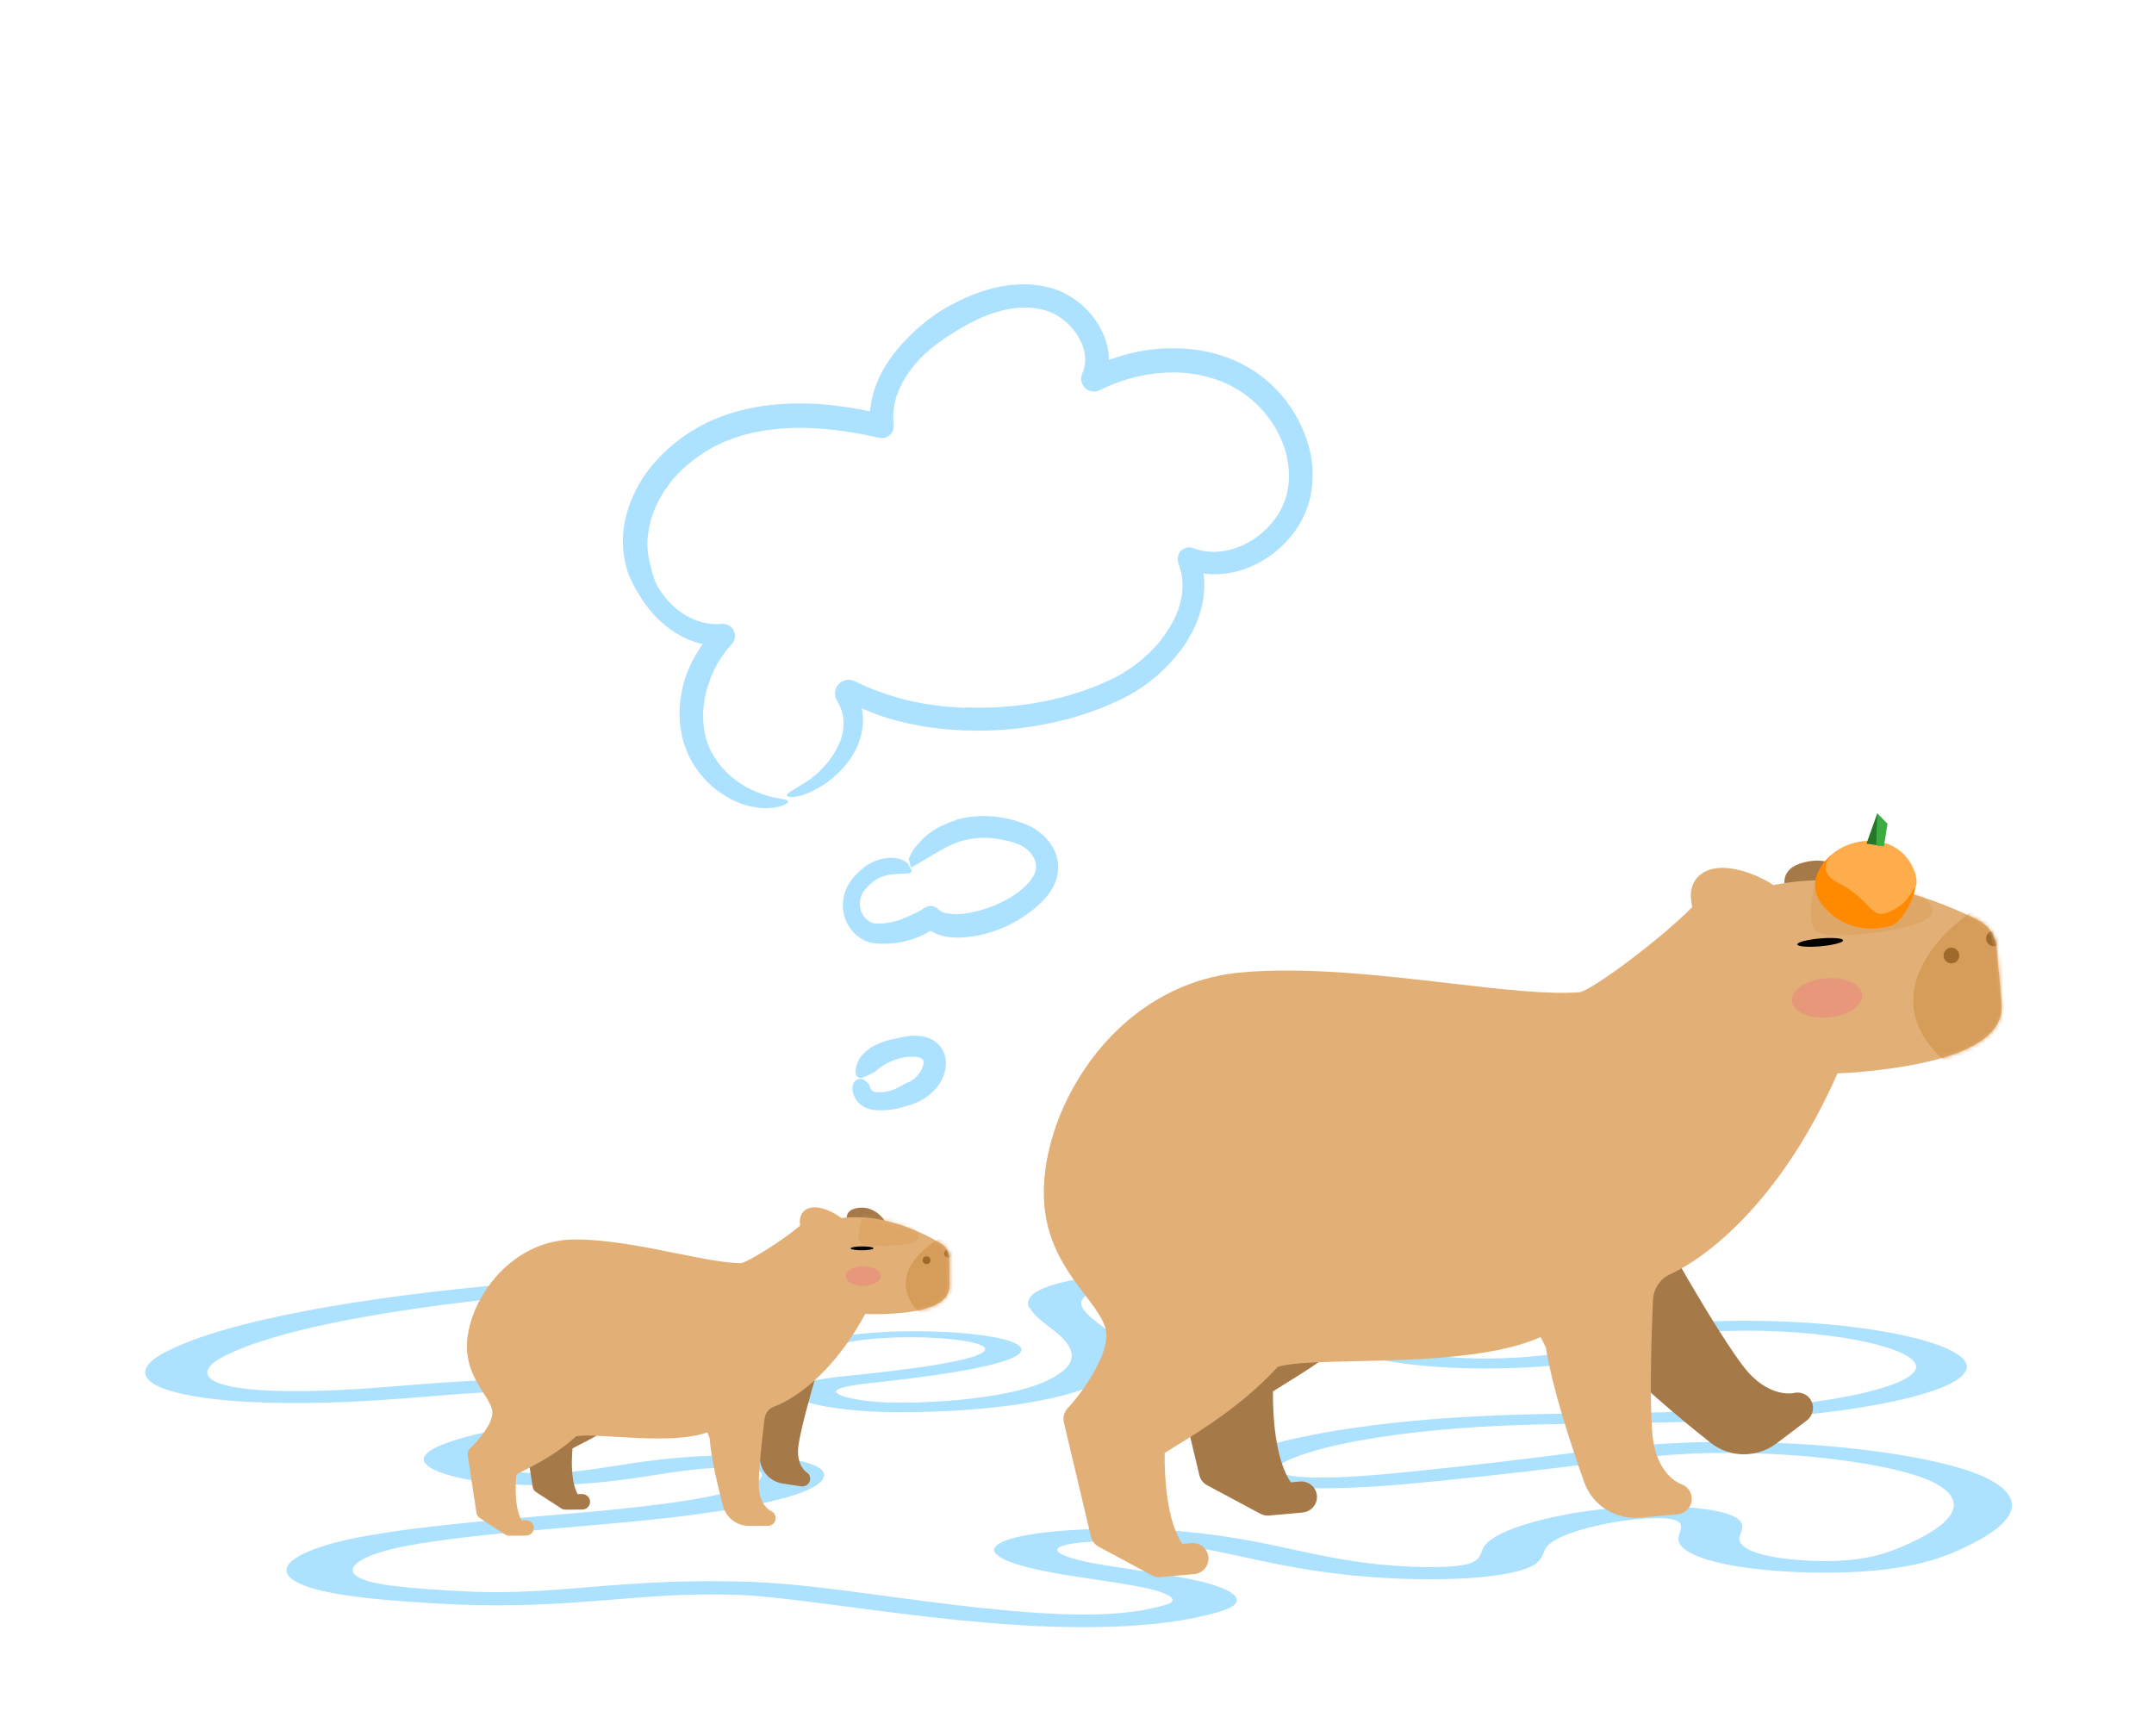 <svg width="521" height="420" viewBox="0 0 521 420" fill="none" xmlns="http://www.w3.org/2000/svg">
<path d="M248.895 316.367C248.361 315.142 248.583 313.81 250.67 312.479L251.613 311.987L252.099 311.743C252.284 311.662 252.5 311.584 252.702 311.505L253.954 311.034C254.412 310.882 254.943 310.737 255.444 310.59C256.426 310.295 257.593 310.009 258.86 309.753C259.474 309.619 260.156 309.503 260.808 309.379C261.496 309.265 262.165 309.144 262.883 309.04C265.717 308.61 268.786 308.263 271.967 308C275.144 307.733 278.427 307.543 281.756 307.421C288.417 307.182 295.21 307.196 301.713 307.457C308.23 307.707 314.446 308.201 320.078 308.885C325.661 309.58 330.698 310.486 334.514 311.549C342.19 313.661 345.682 316.291 343.947 318.866C343.07 320.167 340.966 321.28 339.462 322.29C337.913 323.299 336.909 324.211 337.385 324.997C337.747 325.763 339.692 326.53 342.604 327.153C345.512 327.774 349.392 328.258 353.498 328.469C357.556 328.684 362.15 328.662 366.499 328.419C370.864 328.176 375.003 327.713 378.389 327.108C379.245 326.958 380.025 326.795 380.78 326.628L381.861 326.369L382.909 326.085C384.284 325.691 385.581 325.248 386.894 324.777C389.553 323.839 392.128 322.765 396.501 321.731C398.806 321.188 401.721 320.667 405.183 320.285C408.651 319.885 412.487 319.675 416.095 319.57C423.252 319.37 430.428 319.526 437.1 319.957C443.76 320.39 449.811 321.092 454.946 321.964C460.092 322.836 464.425 323.868 467.791 325.007C471.144 326.148 473.574 327.394 474.832 328.699C475.443 329.352 475.756 330.019 475.733 330.69C475.743 330.857 475.717 331.025 475.652 331.193C475.601 331.36 475.565 331.529 475.429 331.691C475.193 332.017 475.002 332.345 474.708 332.669C473.459 333.964 471.012 335.2 467.793 336.333C464.56 337.467 460.519 338.499 455.915 339.413C449.738 340.628 442.567 341.637 434.747 342.406C426.95 343.17 418.216 343.661 409.832 343.9C401.401 344.155 393.174 344.223 385.231 344.33C377.3 344.433 369.627 344.569 362.43 344.901C348.163 345.572 334.881 347.106 324.924 349.224C319.885 350.273 315.761 351.476 312.595 352.758C311.06 353.371 309.997 354.004 309.456 354.625C309.21 354.933 309.07 355.236 309.138 355.516C309.214 355.795 309.454 356.051 309.844 356.272C310.217 356.496 310.82 356.669 311.533 356.829C311.855 356.915 312.341 356.974 312.735 357.05C312.954 357.082 313.202 357.105 313.423 357.136L313.761 357.18L314.145 357.212C316.084 357.407 318.892 357.455 322.016 357.382C325.158 357.298 328.526 357.111 331.857 356.844C333.529 356.717 335.185 356.563 336.843 356.407L342.118 355.884C349.122 355.176 356.011 354.425 362.77 353.633C366.149 353.237 369.496 352.83 372.809 352.414L382.909 351.124C386.413 350.686 390.106 350.252 394.125 349.874C396.138 349.686 398.23 349.512 400.402 349.361C402.573 349.212 404.854 349.087 407.134 348.992C416.311 348.606 425.86 348.752 434.562 349.256C443.303 349.761 451.258 350.628 458.199 351.71C465.134 352.798 471.086 354.115 475.655 355.614C477.922 356.359 479.915 357.166 481.349 357.98C482.073 358.384 482.827 358.788 483.342 359.203L484.195 359.822C484.433 360.03 484.631 360.24 484.849 360.448C486.542 362.121 486.96 363.821 486.408 365.49C485.226 368.832 480.373 372.028 473.648 375.011C471.996 375.754 470.097 376.526 467.615 377.292C465.119 378.053 461.917 378.826 457.485 379.433C455.275 379.736 452.813 379.982 450.111 380.16C447.424 380.327 444.651 380.411 441.926 380.422C439.193 380.437 436.529 380.367 433.975 380.246C431.42 380.124 428.965 379.949 426.672 379.717C424.377 379.487 422.191 379.216 420.202 378.891C418.22 378.568 416.366 378.186 414.85 377.802C411.8 377.018 409.597 376.139 408.213 375.246C406.789 374.351 406.134 373.441 405.978 372.541C405.909 372.095 406.004 371.625 406.134 371.232L406.498 370.08C406.689 369.352 406.641 368.67 406.039 368.17C405.727 367.926 405.306 367.74 404.86 367.611C404.73 367.583 404.632 367.55 404.516 367.521C404.37 367.498 404.24 367.474 404.122 367.446C403.997 367.419 403.796 367.405 403.655 367.379C403.511 367.35 403.342 367.337 403.184 367.322C402.557 367.259 401.909 367.225 400.995 367.222C400.093 367.22 398.954 367.257 397.724 367.339C395.245 367.501 392.523 367.84 390.222 368.241C389.935 368.295 389.662 368.339 389.36 368.399L388.446 368.58C387.82 368.698 387.261 368.829 386.671 368.953C386.085 369.079 385.556 369.215 384.991 369.344L383.417 369.752C381.391 370.307 379.64 370.901 378.194 371.522C376.746 372.143 375.604 372.79 374.83 373.452C374.029 374.124 373.667 374.749 373.392 375.538C373.245 375.923 373.094 376.335 372.84 376.765C372.6 377.193 372.24 377.649 371.615 378.126C371.334 378.362 370.895 378.61 370.456 378.854L369.637 379.227C369.37 379.351 368.978 379.476 368.641 379.599C367.193 380.089 365.226 380.569 362.819 380.933C362.244 381.032 361.605 381.104 360.99 381.188C360.373 381.269 359.744 381.349 359.062 381.416C357.723 381.555 356.34 381.665 354.951 381.751C353.561 381.837 352.166 381.898 350.78 381.939C349.354 381.983 348.126 381.985 346.823 382.001C341.647 382.04 336.501 381.837 331.922 381.494C327.318 381.152 323.215 380.681 319.522 380.159C315.84 379.634 312.546 379.057 309.485 378.461C306.401 377.859 303.67 377.256 301.003 376.679C298.337 376.102 295.741 375.545 293.101 375.04C291.475 374.73 289.827 374.441 288.157 374.174C286.481 373.91 284.769 373.677 283.028 373.47C282.15 373.372 281.274 373.274 280.376 373.192L279.712 373.128L279.096 373.081C278.679 373.051 278.296 373.01 277.858 372.987C276.163 372.87 274.33 372.805 272.496 372.764C270.648 372.731 268.798 372.745 267.012 372.788C265.241 372.841 263.58 372.937 262.094 373.061C260.622 373.191 259.433 373.362 258.463 373.546C257.456 373.728 256.876 373.952 256.366 374.194C255.9 374.441 255.693 374.707 255.755 375.003C255.818 375.297 256.157 375.617 256.76 375.944C257.989 376.599 260.2 377.264 262.905 377.829C263.258 377.898 263.577 377.967 263.952 378.039L265.118 378.255C265.926 378.398 266.753 378.541 267.62 378.682C269.354 378.965 271.214 379.246 273.151 379.535C277.02 380.114 281.238 380.718 285.311 381.469C286.324 381.659 287.33 381.853 288.306 382.061C289.281 382.269 290.327 382.505 291.21 382.742C293.032 383.219 294.598 383.729 295.883 384.276C297.168 384.822 298.147 385.411 298.699 386.039C299.244 386.667 299.344 387.342 298.7 388.028C298.618 388.113 298.548 388.198 298.447 388.284L298.077 388.539L297.684 388.793L297.165 389.042L296.622 389.288C296.427 389.369 296.189 389.446 295.969 389.525L295.282 389.758L295.108 389.816L294.955 389.86L294.653 389.947C293.088 390.413 291.256 390.865 289.188 391.292C287.114 391.718 284.756 392.118 282.098 392.459C279.446 392.801 276.493 393.08 273.406 393.271C267.201 393.661 260.705 393.676 254.904 393.492C249.058 393.309 243.736 392.951 238.758 392.534C228.818 391.689 220.119 390.607 211.717 389.529L199.376 387.919C195.328 387.397 191.3 386.89 187.373 386.476C185.419 386.271 183.486 386.091 181.72 385.963C180.859 385.905 180.018 385.852 179.326 385.825C178.397 385.797 177.328 385.751 176.339 385.734C172.302 385.637 168.315 385.674 164.246 385.841C160.176 386.003 156.011 386.302 151.591 386.654C147.152 387.006 142.471 387.42 137.183 387.754C134.547 387.92 131.776 388.066 128.887 388.168C125.99 388.267 122.989 388.319 119.979 388.317C116.963 388.32 113.964 388.246 111.05 388.139L108.879 388.048C108.165 388.013 107.466 387.973 106.76 387.935L105.704 387.877L104.776 387.821L102.947 387.708C98.037 387.397 92.736 387.032 87.534 386.416C84.944 386.109 82.413 385.732 80.143 385.289C77.878 384.846 75.925 384.338 74.356 383.796C71.201 382.708 69.682 381.499 69.367 380.336C69.037 379.166 69.884 378.032 71.446 376.957C73.009 375.88 75.374 374.863 78.383 373.917C79.887 373.444 81.573 372.99 83.448 372.561C85.302 372.131 87.438 371.721 89.459 371.375C97.703 369.941 107.09 368.89 116.331 368.024C125.589 367.152 134.829 366.428 143.495 365.632C147.868 365.232 151.904 364.826 155.831 364.359C159.744 363.895 163.487 363.387 166.885 362.823C173.682 361.703 179.335 360.377 182.185 358.917L183.107 358.366C183.395 358.182 183.527 357.992 183.763 357.806C183.813 357.759 183.878 357.713 183.918 357.666L183.99 357.524L184.148 357.24C184.292 357.045 184.312 356.872 184.296 356.698C184.261 356.351 183.979 356.027 183.525 355.767C183.049 355.509 182.453 355.325 181.778 355.205C181.006 355.075 180.258 354.995 179.176 354.949C178.102 354.904 176.659 354.904 175.034 354.964C171.769 355.081 167.988 355.419 164.65 355.864C164.224 355.918 163.809 355.975 163.409 356.035C163.001 356.095 162.613 356.148 162.122 356.226L159.274 356.667C157.335 356.969 155.287 357.286 153.078 357.598C150.864 357.909 148.479 358.217 145.789 358.492C143.101 358.765 140.084 359.01 136.695 359.145C135.847 359.177 134.976 359.201 134.115 359.225C133.244 359.245 132.347 359.249 131.463 359.258C129.683 359.259 127.907 359.239 126.072 359.165C122.444 359.03 119 358.735 116.097 358.34C113.192 357.943 110.844 357.454 108.927 356.931C107.018 356.405 105.523 355.842 104.495 355.252C103.451 354.662 102.79 354.049 102.551 353.421C102.489 353.104 102.443 352.787 102.603 352.465C102.644 352.3 102.754 352.151 102.871 352.004C102.982 351.855 103.089 351.706 103.265 351.561C104.459 350.382 107.013 349.323 109.958 348.382C115.938 346.507 123.83 345.083 130.578 343.753C133.97 343.084 137.149 342.428 139.831 341.75C142.466 341.082 144.85 340.344 145.89 339.724C146.437 339.408 146.688 339.112 146.66 338.85C146.647 338.587 146.341 338.357 145.763 338.13C144.67 337.681 142.12 337.23 138.831 336.92C137.202 336.764 135.414 336.638 133.594 336.557C131.781 336.472 129.924 336.429 128.272 336.436C126.397 336.449 124.317 336.49 122.288 336.566C120.234 336.645 118.144 336.752 116.022 336.88C111.764 337.143 107.383 337.493 102.781 337.862C100.481 338.046 98.107 338.233 95.666 338.414C93.261 338.595 90.564 338.771 87.927 338.916C82.592 339.205 76.966 339.4 70.992 339.395C68.02 339.398 64.932 339.329 61.854 339.197C58.773 339.067 55.669 338.844 52.779 338.531C46.93 337.925 42.208 336.907 39.326 335.783C38.916 335.644 38.659 335.5 38.346 335.357C38.053 335.214 37.73 335.071 37.477 334.927L36.808 334.493L36.483 334.275L36.249 334.059L35.799 333.624C35.66 333.48 35.6 333.337 35.501 333.193C35.287 332.905 35.222 332.622 35.163 332.338C34.949 331.206 35.66 330.117 36.893 329.067C37.2 328.804 37.526 328.542 37.925 328.285C38.283 328.026 38.717 327.771 39.162 327.517C39.58 327.255 40.104 327.03 40.574 326.787L42.027 326.069C46.951 323.78 53.731 321.657 61.622 319.732C62.568 319.484 63.652 319.26 64.67 319.025C65.711 318.793 66.722 318.556 67.79 318.33L71.058 317.664L72.695 317.331L74.402 317.014L77.828 316.381C78.975 316.171 80.193 315.978 81.373 315.776C82.574 315.579 83.724 315.37 84.968 315.184L88.665 314.618C98.568 313.119 109.343 311.869 120.525 310.821C126.074 310.292 131.924 309.812 138.211 309.454C144.475 309.101 151.296 308.887 158.277 308.993C159.115 309.01 159.926 309.02 160.772 309.045C161.621 309.072 162.471 309.095 163.301 309.128C164.123 309.166 164.943 309.202 165.75 309.243C166.544 309.291 167.333 309.34 168.118 309.387C171.216 309.6 174.094 309.882 176.714 310.224C179.332 310.565 181.695 310.968 183.715 311.424C185.735 311.88 187.361 312.401 188.517 312.95C188.808 313.087 189.096 313.223 189.29 313.367C189.493 313.509 189.742 313.647 189.88 313.791C190.01 313.934 190.14 314.077 190.268 314.219C190.363 314.364 190.396 314.515 190.447 314.661C190.523 315.245 190.046 315.767 189.414 316.238C188.108 317.178 186.169 317.926 184.345 318.613C180.604 319.966 176.996 321.048 174.41 322.042C171.805 323.029 170.189 323.913 170.188 324.708C170.161 324.853 170.26 324.986 170.287 325.117C170.411 325.241 170.474 325.364 170.607 325.474C170.756 325.586 170.893 325.689 171.017 325.782C171.191 325.873 171.344 325.958 171.474 326.037C172.045 326.345 172.373 326.532 172.092 326.613C171.836 326.691 171.058 326.651 169.702 326.469C168.462 326.274 166.57 325.912 165.301 325.274C165 325.115 164.679 324.944 164.5 324.759C164.251 324.573 164.147 324.379 164.038 324.171C163.9 323.762 163.975 323.312 164.374 322.854C165.136 321.932 166.894 320.954 169.109 319.933C171.284 318.912 174.036 317.827 176.061 316.694C177.074 316.131 177.769 315.556 177.836 315.056C177.809 314.936 177.819 314.813 177.712 314.706L177.664 314.622L177.546 314.532L177.332 314.35C176.909 314.112 176.428 313.872 175.659 313.642C173.766 313.06 170.678 312.549 167.036 312.205C165.209 312.036 163.261 311.907 161.282 311.825C160.787 311.803 160.292 311.784 159.794 311.774C159.293 311.761 158.815 311.743 158.266 311.739C157.205 311.719 156.126 311.715 155.039 311.715C150.686 311.723 146.143 311.904 141.577 312.188C137.01 312.475 132.396 312.858 127.794 313.308C109.353 315.063 92.346 317.47 78.873 320.342C71.169 322.001 64.532 323.836 59.302 325.808C58.67 326.056 58.087 326.308 57.475 326.558C56.879 326.81 56.225 327.057 55.737 327.317C54.696 327.83 53.565 328.348 52.777 328.845C51.186 329.858 50.179 330.909 50.14 331.923C50.133 332.427 50.289 332.927 50.831 333.388C51.339 333.851 52.066 334.292 53.199 334.665C54.317 335.039 55.605 335.383 57.345 335.642C59.004 335.916 60.935 336.12 63.081 336.262C67.379 336.548 72.561 336.568 77.795 336.406C80.417 336.323 83.061 336.198 85.683 336.041C88.272 335.886 90.959 335.687 93.695 335.475C99.164 335.053 104.819 334.565 111.011 334.179C114.104 333.986 117.335 333.82 120.702 333.71C121.538 333.679 122.387 333.656 123.249 333.638C124.104 333.617 124.963 333.599 125.837 333.591C127.5 333.563 129.532 333.562 131.34 333.592C135.019 333.653 138.523 333.813 141.902 334.061C143.593 334.184 145.247 334.332 146.856 334.505C148.469 334.676 150.032 334.877 151.523 335.107C153.018 335.335 154.433 335.598 155.709 335.896C156.995 336.191 158.139 336.524 159.034 336.889C159.945 337.25 160.629 337.642 160.988 338.041C161.213 338.24 161.271 338.441 161.369 338.641C161.373 338.838 161.438 339.041 161.327 339.233C161.033 340.014 159.886 340.732 158.357 341.364C157.959 341.518 157.561 341.676 157.151 341.827L155.883 342.256C155.003 342.536 154.08 342.808 153.118 343.071C149.25 344.121 144.832 345.019 140.534 345.865C136.223 346.712 132.001 347.504 128.384 348.336C124.752 349.168 121.632 350.043 119.63 350.957C118.629 351.413 117.913 351.876 117.533 352.342C117.334 352.583 117.249 352.787 117.262 353.007C117.266 353.225 117.377 353.447 117.584 353.667C118.378 354.546 120.774 355.4 123.97 355.889C125.561 356.135 127.291 356.289 129.099 356.346C130.955 356.407 132.963 356.38 135.034 356.256C139.237 356.005 143.706 355.385 148.252 354.677L151.759 354.13L153.6 353.846C154.294 353.747 154.972 353.642 155.683 353.548C158.508 353.163 161.517 352.828 164.799 352.558C168.081 352.291 171.652 352.083 175.637 352.023C176.61 352.002 177.675 352.015 178.69 352.014C179.734 352.027 180.8 352.051 181.858 352.085C183.987 352.173 186.166 352.305 188.124 352.531C188.613 352.586 189.117 352.638 189.582 352.7L190.917 352.899C191.806 353.029 192.635 353.185 193.375 353.348C194.87 353.676 196.033 354.043 196.895 354.414C198.618 355.16 199.233 355.912 199.341 356.629C199.365 356.809 199.352 356.987 199.311 357.164C199.25 357.338 199.144 357.506 199.056 357.678C198.955 357.848 198.887 358.019 198.747 358.188L198.208 358.69C197.496 359.361 196.28 360.003 194.873 360.618C192.004 361.847 187.93 362.918 183.395 363.852C178.843 364.788 173.789 365.593 168.486 366.302L166.493 366.567L164.458 366.816L162.417 367.063L160.34 367.295C158.963 367.454 157.553 367.598 156.14 367.742C154.724 367.891 153.333 368.021 151.935 368.155C146.345 368.686 140.752 369.164 135.277 369.64C124.347 370.588 113.811 371.548 105.003 372.836C102.789 373.154 100.729 373.498 98.77 373.858C96.856 374.206 95.241 374.572 93.713 374.98C90.694 375.789 88.372 376.716 86.929 377.673C86.136 378.202 85.608 378.742 85.385 379.276C85.188 379.81 85.307 380.337 85.763 380.835C86.241 381.332 87.082 381.796 88.248 382.211C89.456 382.621 90.979 382.984 92.839 383.292C96.578 383.909 101.99 384.329 108.171 384.702L110.509 384.842L112.52 384.949L114.527 385.031C115.195 385.054 115.862 385.068 116.527 385.089C119.192 385.151 121.835 385.144 124.523 385.067C129.901 384.922 135.465 384.496 141.619 383.986C147.748 383.485 154.579 382.913 162.273 382.644C166.095 382.508 170.07 382.45 173.995 382.482C175.96 382.496 177.907 382.537 179.825 382.592C180.798 382.626 181.688 382.652 182.725 382.693C183.868 382.741 184.93 382.799 185.946 382.863C189.954 383.124 193.214 383.456 196.314 383.795C199.407 384.135 202.257 384.492 205.046 384.85C213.885 385.993 222.132 387.165 230.617 388.182C234.847 388.691 239.114 389.163 243.422 389.555C247.723 389.947 252.081 390.262 256.311 390.426C260.542 390.591 264.587 390.599 268.16 390.395C271.741 390.198 274.981 389.793 277.854 389.208C279.284 388.915 280.634 388.587 281.856 388.225C282.045 388.176 282.098 388.149 282.19 388.118L282.464 388.026C282.67 387.967 282.746 387.896 282.918 387.833C283.181 387.7 283.374 387.558 283.496 387.407C283.995 386.8 283.145 386.032 281.327 385.328C277.948 383.92 270.021 382.844 261.59 381.569C259.48 381.246 257.332 380.906 255.223 380.531C253.145 380.165 250.959 379.729 249.097 379.265C245.372 378.334 242.309 377.255 241.001 375.972C240.366 375.334 240.245 374.642 240.917 373.953C241.118 373.783 241.319 373.612 241.559 373.443C241.853 373.277 242.157 373.111 242.479 372.947C242.877 372.787 243.288 372.629 243.713 372.471C243.911 372.391 244.151 372.316 244.42 372.243L245.202 372.024C247.349 371.449 250.12 370.976 253.109 370.638C256.11 370.304 259.276 370.084 262.454 369.948C268.819 369.693 275.234 369.752 281.368 370.109C282.131 370.157 282.903 370.196 283.655 370.256L285.906 370.436C287.301 370.565 288.66 370.692 289.953 370.842C292.564 371.133 295.011 371.462 297.257 371.815C306.289 373.226 312.778 374.908 319.575 376.261C321.265 376.6 323.011 376.916 324.783 377.218C326.567 377.515 328.396 377.788 330.262 378.034C332.141 378.27 334.048 378.483 335.985 378.649C337.925 378.808 339.877 378.933 341.828 379.004C343.78 379.065 345.726 379.091 347.667 379.056C349.458 379.031 350.98 378.939 352.212 378.804C353.513 378.652 354.498 378.477 355.303 378.232C356.115 377.988 356.749 377.659 357.197 377.267C358.122 376.478 358.224 375.505 358.78 374.424C359.381 373.307 360.72 372.199 362.755 371.15C364.788 370.099 367.488 369.098 370.811 368.179C372.474 367.719 374.263 367.276 376.233 366.862C377.193 366.649 378.225 366.457 379.276 366.253C380.415 366.045 381.586 365.846 382.838 365.664C385.328 365.297 388.045 364.976 391.116 364.727C394.191 364.483 397.701 364.31 401.595 364.329C405.468 364.337 409.695 364.628 412.829 365.105C413.652 365.215 414.377 365.354 415.087 365.496C415.834 365.632 416.405 365.792 417.003 365.949C418.16 366.267 418.981 366.605 419.616 366.938C420.839 367.605 421.206 368.235 421.352 368.817C421.482 369.401 421.355 369.947 421.194 370.469C421.035 370.986 420.809 371.496 420.728 371.94C420.65 372.376 420.739 372.811 421.004 373.236C421.533 374.087 422.785 374.9 424.811 375.587C426.858 376.286 429.527 376.812 432.993 377.173C434.262 377.305 435.599 377.407 436.949 377.485C438.303 377.561 439.673 377.597 441.008 377.61C442.351 377.625 443.632 377.587 444.854 377.532C446.073 377.478 447.204 377.381 448.354 377.249C450.609 376.987 452.714 376.582 454.567 376.066C456.432 375.554 458.072 374.957 459.603 374.314C465.824 371.708 470.347 368.935 471.963 366.128C472.764 364.727 472.814 363.319 471.923 361.944L471.587 361.429L471.079 360.921C470.901 360.752 470.761 360.581 470.556 360.413L469.873 359.915C469.627 359.75 469.463 359.58 469.156 359.419L468.297 358.932C467.746 358.602 467.112 358.296 466.387 357.992C460.634 355.556 450.1 353.481 437.614 352.335C431.373 351.766 424.634 351.438 417.971 351.434C414.642 351.431 411.339 351.509 408.144 351.669C404.974 351.828 401.813 352.081 398.682 352.389C392.413 353.01 386.24 353.873 379.557 354.7C372.946 355.523 366.205 356.306 359.349 357.048C355.921 357.42 352.463 357.781 348.978 358.132L343.73 358.65C341.99 358.821 340.023 359 338.115 359.158C334.225 359.471 330.151 359.743 325.688 359.896C324.552 359.927 323.446 359.967 322.259 359.98C321.672 359.988 321.097 360 320.498 360.003L318.685 360.003C316.251 359.987 313.705 359.929 311.174 359.759C309.902 359.69 308.678 359.567 307.46 359.454C306.866 359.39 306.298 359.314 305.724 359.243L304.871 359.132C304.604 359.092 304.349 359.048 304.09 359.006C301.951 358.684 300.222 358.251 298.889 357.794C297.541 357.334 296.752 356.836 296.328 356.355C295.887 355.871 295.81 355.396 295.985 354.944C296.137 354.489 296.507 354.051 297.047 353.629C297.564 353.206 298.242 352.798 299.046 352.402C299.431 352.203 299.884 352.01 300.327 351.815L301.728 351.271C302.622 350.904 303.737 350.562 304.764 350.211C312.502 347.748 323.479 345.707 336.253 344.266C342.663 343.551 349.551 342.994 356.715 342.618C363.891 342.233 371.123 342.066 378.149 341.952C385.183 341.842 392.049 341.791 398.717 341.684C405.36 341.571 411.874 341.413 417.912 341.07C429.999 340.407 441.21 339.041 449.55 337.212C453.717 336.297 457.155 335.265 459.562 334.157C460.24 333.885 460.676 333.598 461.169 333.314C461.726 333.033 461.996 332.739 462.365 332.449C462.793 332.161 462.893 331.863 463.13 331.569C463.242 331.421 463.36 331.274 463.378 331.129C463.428 330.984 463.48 330.839 463.464 330.692C463.589 328.351 458.241 325.967 449.644 324.265C445.347 323.413 440.213 322.73 434.628 322.318C431.838 322.111 428.942 321.972 426.01 321.911C423.105 321.851 420.047 321.862 417.288 321.955C415.908 322.001 414.602 322.071 413.395 322.162C412.189 322.251 411.113 322.377 410.033 322.519C407.916 322.809 406.032 323.213 404.309 323.696C400.828 324.664 398.162 325.904 394.161 327.133C392.18 327.746 389.647 328.371 386.748 328.886C383.851 329.405 380.607 329.847 377.085 330.19C370.074 330.877 361.903 331.194 353.849 330.954C345.699 330.707 338.387 329.878 333.029 328.712C330.361 328.125 328.139 327.448 326.705 326.695C325.244 325.949 324.615 325.112 324.773 324.337C324.908 323.556 325.719 322.826 326.638 322.141C327.582 321.46 328.667 320.818 329.583 320.201C330.487 319.584 331.257 318.991 331.568 318.413C331.895 317.828 331.865 317.232 331.494 316.643C330.752 315.464 328.641 314.311 325.368 313.31C322.105 312.306 317.65 311.472 312.371 310.863C307.11 310.254 301.108 309.872 295.008 309.761C288.916 309.649 282.69 309.809 277.201 310.266C274.457 310.491 271.932 310.793 269.785 311.159C268.722 311.344 267.721 311.54 266.871 311.757C266.443 311.866 266.076 311.986 265.668 312.1C265.476 312.158 265.248 312.212 265.081 312.273L264.6 312.459C263.878 312.698 263.442 312.968 262.918 313.229C262.563 313.505 262.134 313.777 261.958 314.068C261.498 314.643 261.391 315.247 261.628 315.864C261.826 316.48 262.269 317.105 262.896 317.736C263.492 318.366 264.255 319.001 265.066 319.641L267.565 321.589C268.404 322.254 269.117 322.927 269.734 323.605C272.181 326.309 272.779 329.148 269.657 331.913C269.494 332.05 269.363 332.189 269.171 332.324L268.579 332.727L267.387 333.531C267.044 333.801 266.438 334.06 265.941 334.323L264.376 335.107L262.439 335.865L261.463 336.242C261.151 336.369 260.708 336.484 260.336 336.606L257.995 337.324C257.138 337.554 256.201 337.774 255.304 337.998C251.579 338.875 247.165 339.654 242.138 340.248C237.105 340.838 231.571 341.254 225.838 341.456C222.972 341.563 220.065 341.612 217.054 341.604C215.551 341.595 213.932 341.57 212.39 341.501C210.834 341.442 209.351 341.343 207.906 341.233C202.19 340.765 197.437 339.961 194.36 338.936C192.816 338.426 191.711 337.853 191.295 337.246C191.05 336.944 191.066 336.633 191.174 336.326C191.366 336.019 191.66 335.713 192.215 335.424C193.266 334.843 195.028 334.329 197.108 333.914C199.193 333.496 201.572 333.17 204.017 332.903C205.297 332.763 206.355 332.659 207.465 332.546C208.578 332.436 209.654 332.316 210.743 332.201C212.912 331.967 215.021 331.719 217.097 331.465C221.2 330.946 225.149 330.39 228.583 329.753C232.015 329.121 235.055 328.411 236.807 327.619C238.604 326.836 238.856 325.961 236.911 325.231C235.018 324.497 231.216 323.951 226.997 323.683C222.762 323.412 218.051 323.393 213.763 323.653C211.611 323.779 209.588 323.98 207.747 324.233C205.917 324.489 204.308 324.805 202.947 325.158C202.26 325.334 201.655 325.522 201.096 325.716C200.483 325.911 199.87 326.106 199.259 326.301C197.816 326.661 196.296 327.018 194.271 327.246C194.05 327.274 193.831 327.303 193.614 327.331C193.376 327.352 193.139 327.372 192.905 327.393C192.435 327.432 191.984 327.476 191.526 327.509C190.564 327.552 189.674 327.616 188.758 327.619C186.961 327.667 185.297 327.604 183.84 327.543C180.926 327.387 178.824 327.124 177.386 326.893C175.971 326.654 175.144 326.453 174.836 326.313C174.51 326.177 174.564 326.109 174.959 326.106C175.368 326.1 176.01 326.163 177.125 326.262C178.229 326.359 179.763 326.506 181.751 326.614C183.721 326.723 186.134 326.775 188.351 326.66C188.638 326.651 188.885 326.618 189.163 326.602C189.435 326.582 189.721 326.567 189.969 326.53C190.229 326.498 190.495 326.469 190.773 326.442C191.027 326.401 191.278 326.357 191.546 326.317C191.678 326.296 191.817 326.278 191.952 326.256L192.324 326.173C192.581 326.119 192.844 326.065 193.11 326.009C193.349 325.941 193.591 325.872 193.837 325.802L194.221 325.698C194.347 325.662 194.444 325.616 194.559 325.575L195.566 325.205C196.026 325.022 196.515 324.84 197.075 324.664C198.186 324.31 199.499 323.972 201.022 323.664C204.057 323.046 207.97 322.57 212.199 322.299C216.433 322.026 220.956 321.951 225.369 322.07C229.778 322.19 234.137 322.502 237.965 323.049C239.872 323.323 241.635 323.658 243.098 324.053C244.553 324.45 245.681 324.907 246.34 325.39C247.007 325.872 247.196 326.374 246.986 326.851C246.779 327.33 246.191 327.782 245.393 328.2C243.783 329.038 241.386 329.74 238.769 330.356C236.14 330.973 233.255 331.512 230.254 332.002C224.235 332.977 217.778 333.77 211.18 334.481C205.439 335.057 202.485 335.77 202.264 336.515C202.15 336.893 202.719 337.316 203.891 337.723C205.108 338.123 206.864 338.503 208.949 338.775C209.984 338.912 211.081 339.027 212.196 339.115C213.317 339.199 214.45 339.253 215.557 339.28C216.606 339.311 218.037 339.298 219.442 339.285L221.615 339.237L223.801 339.159C228.596 338.959 233.202 338.564 237.263 338.017C241.339 337.468 244.857 336.754 247.831 335.936L249.893 335.291C250.064 335.237 250.246 335.185 250.411 335.13L250.846 334.956L251.724 334.609C253.009 334.16 253.829 333.651 254.834 333.164C255.102 333.043 255.287 332.914 255.466 332.785L256.029 332.398C256.393 332.14 256.812 331.883 257.143 331.625C257.751 331.108 258.244 330.584 258.578 330.053C259.921 327.924 259.07 325.702 256.838 323.507C256.298 322.956 255.642 322.413 254.941 321.859L252.714 320.14C251.226 318.974 249.853 317.751 249.18 316.455C249.086 316.428 248.997 316.402 248.896 316.367L248.895 316.367Z" fill="#ACE1FF"/>
<path d="M293.681 309.384C292.997 314.706 287.859 322.058 284.396 325.834C283.552 326.751 283.219 328.021 283.508 329.233L290.096 356.839C290.344 357.879 291.025 358.764 291.978 359.271L304.834 366.16C305.494 366.518 306.246 366.666 306.994 366.598L315.079 365.862C317.171 365.672 318.717 363.843 318.529 361.771C318.341 359.703 316.49 358.179 314.398 358.369L312.22 358.567C310.792 356.541 307.834 350.636 307.895 336.573C308.474 336.194 309.242 335.718 310.009 335.243L310.01 335.242C310.211 335.118 310.411 334.993 310.608 334.871C313.88 332.855 318.462 330.027 323.31 326.373L293.681 309.384Z" fill="#A67A48"/>
<path d="M384.696 326.9C385.227 326.216 385.724 325.53 386.184 324.844L388.597 326.282C395.003 333.643 405.765 342.662 413.752 348.995C418.401 352.684 424.995 352.716 429.788 349.085L437.007 343.615C438.455 342.517 438.934 340.569 438.157 338.955C437.381 337.335 435.557 336.507 433.804 336.967C433.745 336.981 427.596 338.335 421.605 330.428C416.507 323.7 408.694 310.262 404.487 302.852C404.096 302.163 403.824 301.433 403.67 300.69L385.199 324.654L384.696 326.9Z" fill="#A67A48"/>
<path d="M437.534 208.347C444.657 207.174 449.707 212.54 451.342 215.37L432.426 216.201C431.16 214.072 430.41 209.521 437.534 208.347Z" fill="#A67A48"/>
<path d="M270.004 368.991L264.079 343.963L264.402 343.579C267.58 339.801 274.893 330.125 274.159 321.896C273.742 317.225 270.824 313.388 267.736 309.325C263.879 304.26 259.891 299.024 259.176 291.004C258.34 281.633 262.121 269.946 269.044 260.502C277.115 249.495 288.422 242.822 300.884 241.71C315.858 240.374 333.843 242.463 349.71 244.307L349.843 244.323C363.143 245.876 374.629 247.217 382.824 246.486C383.822 246.397 386.86 246.126 398.92 236.904C403.437 233.452 408.048 229.596 411.57 226.324L412.503 225.458L413.143 226.551C414.5 228.867 415.792 230.314 415.805 230.329C416.399 230.994 417.253 231.328 418.151 231.248C418.744 231.195 419.295 230.96 419.746 230.57C420.899 229.561 421.012 227.813 419.995 226.675C419.598 226.21 416.316 222.231 415.663 217.56L415.501 216.409L416.677 216.418C419.33 216.438 425.066 218.56 427.129 221.138C427.715 221.872 428.627 222.259 429.57 222.175C430.109 222.127 430.62 221.925 431.047 221.591C431.382 221.326 431.645 221.001 431.824 220.628L432.055 220.148L432.586 220.067C433.63 219.906 434.704 219.776 435.779 219.68C453.553 218.094 470.586 225.905 475.384 228.337C475.94 228.619 476.292 229.138 476.347 229.762L477.557 243.321C477.854 246.651 469.027 251.052 448.945 252.843C437.667 253.849 433.973 252.145 429.624 249.43C429.101 249.103 428.501 248.959 427.887 249.014C427.013 249.092 426.24 249.557 425.77 250.291C425.372 250.913 425.242 251.653 425.405 252.372C425.567 253.091 426.003 253.702 426.631 254.094C429.185 255.688 432.055 257.31 436.549 258.105L437.835 258.332L437.291 259.508C422.672 291.104 404.6 300.752 401.125 302.366C396.472 304.516 393.444 309.064 393.221 314.235C392.76 324.807 392.366 339.165 393.114 347.541C393.518 352.068 394.81 355.938 396.955 359.044L397.93 360.456L396.14 360.616C393.156 360.882 390.386 359.129 389.402 356.354C386.633 348.56 381.774 334.038 380.343 324.355C380.298 324.062 380.205 323.775 380.068 323.508L370.198 304.245C369.682 303.231 368.609 302.644 367.464 302.746C367.11 302.778 366.768 302.875 366.448 303.036C365.078 303.726 364.527 305.391 365.222 306.746L370.574 317.198L369.591 317.625C365.028 319.607 358.457 320.959 349.503 321.758C342.096 322.418 334.143 322.598 327.751 322.742C323.323 322.841 319.141 322.934 315.637 323.155L313.677 323.279L314.714 321.627C316.037 319.517 317.168 317.372 318.075 315.25C318.364 314.572 318.369 313.822 318.088 313.14C317.806 312.458 317.273 311.925 316.586 311.639C316.16 311.462 315.713 311.393 315.257 311.434C314.224 311.526 313.332 312.17 312.929 313.113C306.299 328.659 289.176 339.177 280.946 344.232C276.271 347.104 275.167 347.851 275.127 349.713C274.938 358.399 275.774 365.599 277.611 371.112L278.415 373.523L270.004 368.991ZM438.23 227.946C436.697 228.082 435.56 229.426 435.695 230.941C435.83 232.457 437.187 233.578 438.72 233.441L442.764 233.08C444.297 232.943 445.434 231.6 445.298 230.084C445.163 228.569 443.806 227.448 442.273 227.585L438.23 227.946Z" fill="#E2B076"/>
<path d="M482.917 229.176L484.127 242.734C484.921 251.632 473.279 257.218 449.523 259.338C447.683 259.502 446 259.592 444.454 259.624C438.58 272.933 431.413 284.249 423.124 293.267C414.62 302.516 407.433 306.637 403.91 308.266C401.498 309.382 399.928 311.773 399.81 314.498C399.443 323.011 398.934 338.546 399.684 346.955C400.566 356.836 406.496 358.951 406.554 358.971C408.283 359.512 409.39 361.181 409.187 362.966C408.989 364.746 407.55 366.144 405.741 366.305L396.718 367.11C390.729 367.644 385.157 364.118 383.175 358.524C379.766 348.918 375.431 335.562 373.909 325.924L372.626 323.425C366.6 326.123 358.573 327.509 350.117 328.263C342.676 328.927 334.912 329.101 327.892 329.264C320.011 329.443 312.568 329.614 309.564 330.496C309.405 330.545 309.245 330.58 309.085 330.604C300.72 339.745 290.389 346.1 284.419 349.765C283.468 350.354 282.434 350.985 281.702 351.463C281.617 365.525 284.564 371.436 285.988 373.464L288.167 373.27C290.259 373.083 292.107 374.611 292.292 376.679C292.477 378.752 290.928 380.577 288.835 380.764L280.748 381.486C280 381.552 279.248 381.403 278.59 381.044L265.746 374.133C264.794 373.623 264.114 372.737 263.868 371.697L257.328 344.08C257.042 342.867 257.377 341.598 258.223 340.682C262.096 336.474 268.064 327.814 267.588 322.483C267.337 319.665 265.075 316.695 262.46 313.252C258.46 307.993 253.485 301.452 252.605 291.59C250.724 270.507 268.371 238.063 300.305 235.214C316.004 233.814 334.398 235.96 350.625 237.845C363.006 239.289 374.697 240.648 382.174 239.996C385.503 239.226 401.896 226.992 409.292 219.433C409.143 218.681 409.038 217.905 408.988 217.114C408.795 214.039 410.363 211.568 413.177 210.501C416.701 209.164 421.24 210.482 423.629 211.386C424.742 211.811 426.885 212.712 428.945 214.1C450.008 209.773 470.499 218.52 478.408 222.538C480.974 223.84 482.663 226.323 482.917 229.176ZM476.546 243.411L475.336 229.852C475.311 229.578 475.164 229.354 474.919 229.23C469.529 226.498 451.229 218.21 432.74 221.058C432.5 221.558 432.142 222.008 431.676 222.377C430.028 223.667 427.635 223.392 426.332 221.761C424.486 219.453 419.064 217.438 416.668 217.421C417.315 222.041 420.722 225.967 420.756 226.01C422.148 227.567 421.993 229.943 420.415 231.323C419.781 231.873 419.019 232.177 418.24 232.247C417.073 232.351 415.878 231.929 415.047 230.996C414.933 230.87 413.635 229.394 412.265 227.054C408.816 230.257 404.195 234.139 399.54 237.696C387.245 247.097 384.096 247.378 382.913 247.484C374.649 248.221 363.097 246.88 349.722 245.319C333.861 243.475 315.884 241.378 300.973 242.708C288.808 243.794 277.759 250.323 269.865 261.089C263.08 270.346 259.371 281.776 260.187 290.913C260.876 298.637 264.772 303.763 268.546 308.719C271.726 312.902 274.728 316.849 275.17 321.805C275.939 330.428 268.429 340.359 265.182 344.219L270.889 368.324L276.647 371.426C275.089 366.751 273.891 359.838 274.112 349.692C274.166 347.214 275.741 346.248 280.412 343.379C288.555 338.377 305.493 327.967 311.994 312.724C312.811 310.808 315.044 309.909 316.981 310.713C318.917 311.517 319.827 313.722 319.009 315.638C318.036 317.915 316.874 320.083 315.576 322.153C319.031 321.936 323.139 321.841 327.731 321.739C341.184 321.435 359.263 321.015 369.185 316.706L364.317 307.2C363.367 305.346 364.118 303.083 365.99 302.141C367.867 301.198 370.16 301.935 371.105 303.789L380.974 323.051C381.16 323.412 381.286 323.804 381.347 324.207C382.76 333.764 387.598 348.244 390.36 356.019C391.191 358.362 393.529 359.841 396.051 359.616L396.117 359.61C394.204 356.84 392.58 352.971 392.103 347.63C391.354 339.237 391.744 324.815 392.207 314.194C392.446 308.649 395.699 303.766 400.695 301.457C404.212 299.824 421.91 290.338 436.368 259.091C431.88 258.298 428.948 256.727 426.089 254.942C424.314 253.836 423.791 251.511 424.913 249.755C426.04 247.997 428.392 247.47 430.167 248.581C434.338 251.185 437.892 252.822 448.855 251.843C470.174 249.942 476.718 245.344 476.546 243.411Z" fill="#E2B076"/>
<path d="M442.184 226.585C444.276 226.399 446.125 227.926 446.309 229.994C446.494 232.068 444.945 233.893 442.852 234.08L438.809 234.44C436.716 234.627 434.869 233.105 434.684 231.032C434.499 228.963 436.048 227.133 438.14 226.946L442.184 226.585Z" fill="#E2B076"/>
<mask id="mask0_728_389" style="mask-type:alpha" maskUnits="userSpaceOnUse" x="252" y="209" width="233" height="173">
<path d="M270.004 368.991L264.079 343.963L264.402 343.579C267.58 339.801 274.893 330.125 274.159 321.896C273.742 317.225 270.824 313.388 267.736 309.325C263.879 304.26 259.891 299.024 259.176 291.004C258.34 281.633 262.121 269.946 269.044 260.502C277.115 249.495 288.422 242.822 300.884 241.71C315.858 240.374 333.843 242.463 349.71 244.307L349.843 244.323C363.143 245.876 374.629 247.217 382.824 246.486C383.822 246.397 386.86 246.126 398.92 236.904C403.437 233.452 408.048 229.596 411.57 226.324L412.503 225.458L413.143 226.551C414.5 228.867 415.792 230.314 415.805 230.329C416.399 230.994 417.253 231.328 418.151 231.248C418.744 231.195 419.295 230.96 419.746 230.57C420.899 229.561 421.012 227.813 419.995 226.675C419.598 226.21 416.316 222.231 415.663 217.56L415.501 216.409L416.677 216.418C419.33 216.438 425.066 218.56 427.129 221.138C427.715 221.872 428.627 222.259 429.57 222.175C430.109 222.127 430.62 221.925 431.047 221.591C431.382 221.326 431.645 221.001 431.824 220.628L432.055 220.148L432.586 220.067C433.63 219.906 434.704 219.776 435.779 219.68C453.553 218.094 470.586 225.905 475.384 228.337C475.94 228.619 476.292 229.138 476.347 229.762L477.557 243.321C477.854 246.651 469.027 251.052 448.945 252.843C437.667 253.849 433.973 252.145 429.624 249.43C429.101 249.103 428.501 248.959 427.887 249.014C427.013 249.092 426.24 249.557 425.77 250.291C425.372 250.913 425.242 251.653 425.405 252.372C425.567 253.091 426.003 253.702 426.631 254.094C429.185 255.688 432.055 257.31 436.549 258.105L437.835 258.332L437.291 259.508C422.672 291.104 404.6 300.752 401.125 302.366C396.472 304.516 393.444 309.064 393.221 314.235C392.76 324.807 392.366 339.165 393.114 347.541C393.518 352.068 394.81 355.938 396.955 359.044L397.93 360.456L396.14 360.616C393.156 360.882 390.386 359.129 389.402 356.354C386.633 348.56 381.774 334.038 380.343 324.355C380.298 324.062 380.205 323.775 380.068 323.508L370.198 304.245C369.682 303.231 368.609 302.644 367.464 302.746C367.11 302.778 366.768 302.875 366.448 303.036C365.078 303.726 364.527 305.391 365.222 306.746L370.574 317.198L369.591 317.625C365.028 319.607 358.457 320.959 349.503 321.758C342.096 322.418 334.143 322.598 327.751 322.742C323.323 322.841 319.141 322.934 315.637 323.155L313.677 323.279L314.714 321.627C316.037 319.517 317.168 317.372 318.075 315.25C318.364 314.572 318.369 313.822 318.088 313.14C317.806 312.458 317.273 311.925 316.586 311.639C316.16 311.462 315.713 311.393 315.257 311.434C314.224 311.526 313.332 312.17 312.929 313.113C306.299 328.659 289.176 339.177 280.946 344.232C276.271 347.104 275.167 347.851 275.127 349.713C274.938 358.399 275.774 365.599 277.611 371.112L278.415 373.523L270.004 368.991ZM438.23 227.946C436.697 228.082 435.56 229.426 435.695 230.941C435.83 232.457 437.187 233.578 438.72 233.441L442.764 233.08C444.297 232.943 445.434 231.6 445.298 230.084C445.163 228.569 443.806 227.448 442.273 227.585L438.23 227.946Z" fill="#E2B076"/>
<path d="M482.917 229.176L484.127 242.734C484.921 251.632 473.279 257.218 449.523 259.338C447.683 259.502 446 259.592 444.454 259.624C438.58 272.933 431.413 284.249 423.124 293.267C414.62 302.516 407.433 306.637 403.91 308.266C401.498 309.382 399.928 311.773 399.81 314.498C399.443 323.011 398.934 338.546 399.684 346.955C400.566 356.836 406.496 358.951 406.554 358.971C408.283 359.512 409.39 361.181 409.187 362.966C408.989 364.746 407.55 366.144 405.741 366.305L396.718 367.11C390.729 367.644 385.157 364.118 383.175 358.524C379.766 348.918 375.431 335.562 373.909 325.924L372.626 323.425C366.6 326.123 358.573 327.509 350.117 328.263C342.676 328.927 334.912 329.101 327.892 329.264C320.011 329.443 312.568 329.614 309.564 330.496C309.405 330.545 309.245 330.58 309.085 330.604C300.72 339.745 290.389 346.1 284.419 349.765C283.468 350.354 282.434 350.985 281.702 351.463C281.617 365.525 284.564 371.436 285.988 373.464L288.167 373.27C290.259 373.083 292.107 374.611 292.292 376.679C292.477 378.752 290.928 380.577 288.835 380.764L280.748 381.486C280 381.552 279.248 381.403 278.59 381.044L265.746 374.133C264.794 373.623 264.114 372.737 263.868 371.697L257.328 344.08C257.042 342.867 257.377 341.598 258.223 340.682C262.096 336.474 268.064 327.814 267.588 322.483C267.337 319.665 265.075 316.695 262.46 313.252C258.46 307.993 253.485 301.452 252.605 291.59C250.724 270.507 268.371 238.063 300.305 235.214C316.004 233.814 334.398 235.96 350.625 237.845C363.006 239.289 374.697 240.648 382.174 239.996C385.503 239.226 401.896 226.992 409.292 219.433C409.143 218.681 409.038 217.905 408.988 217.114C408.795 214.039 410.363 211.568 413.177 210.501C416.701 209.164 421.24 210.482 423.629 211.386C424.742 211.811 426.885 212.712 428.945 214.1C450.008 209.773 470.499 218.52 478.408 222.538C480.974 223.84 482.663 226.323 482.917 229.176ZM476.546 243.411L475.336 229.852C475.311 229.578 475.164 229.354 474.919 229.23C469.529 226.498 451.229 218.21 432.74 221.058C432.5 221.558 432.142 222.008 431.676 222.377C430.028 223.667 427.635 223.392 426.332 221.761C424.486 219.453 419.064 217.438 416.668 217.421C417.315 222.041 420.722 225.967 420.756 226.01C422.148 227.567 421.993 229.943 420.415 231.323C419.781 231.873 419.019 232.177 418.24 232.247C417.073 232.351 415.878 231.929 415.047 230.996C414.933 230.87 413.635 229.394 412.265 227.054C408.816 230.257 404.195 234.139 399.54 237.696C387.245 247.097 384.096 247.378 382.913 247.484C374.649 248.221 363.097 246.88 349.722 245.319C333.861 243.475 315.884 241.378 300.973 242.708C288.808 243.794 277.759 250.323 269.865 261.089C263.08 270.346 259.371 281.776 260.187 290.913C260.876 298.637 264.772 303.763 268.546 308.719C271.726 312.902 274.728 316.849 275.17 321.805C275.939 330.428 268.429 340.359 265.182 344.219L270.889 368.324L276.647 371.426C275.089 366.751 273.891 359.838 274.112 349.692C274.166 347.214 275.741 346.248 280.412 343.379C288.555 338.377 305.493 327.967 311.994 312.724C312.811 310.808 315.044 309.909 316.981 310.713C318.917 311.517 319.827 313.722 319.009 315.638C318.036 317.915 316.874 320.083 315.576 322.153C319.031 321.936 323.139 321.841 327.731 321.739C341.184 321.435 359.263 321.015 369.185 316.706L364.317 307.2C363.367 305.346 364.118 303.083 365.99 302.141C367.867 301.198 370.16 301.935 371.105 303.789L380.974 323.051C381.16 323.412 381.286 323.804 381.347 324.207C382.76 333.764 387.598 348.244 390.36 356.019C391.191 358.362 393.529 359.841 396.051 359.616L396.117 359.61C394.204 356.84 392.58 352.971 392.103 347.63C391.354 339.237 391.744 324.815 392.207 314.194C392.446 308.649 395.699 303.766 400.695 301.457C404.212 299.824 421.91 290.338 436.368 259.091C431.88 258.298 428.948 256.727 426.089 254.942C424.314 253.836 423.791 251.511 424.913 249.755C426.04 247.997 428.392 247.47 430.167 248.581C434.338 251.185 437.892 252.822 448.855 251.843C470.174 249.942 476.718 245.344 476.546 243.411Z" fill="#E2B076"/>
<path d="M442.184 226.585C444.276 226.399 446.125 227.926 446.309 229.994C446.494 232.068 444.945 233.893 442.852 234.08L438.809 234.44C436.716 234.627 434.869 233.105 434.684 231.032C434.499 228.963 436.048 227.133 438.14 226.946L442.184 226.585Z" fill="#E2B076"/>
</mask>
<g mask="url(#mask0_728_389)">
<path d="M471.558 257.614C453.13 242.724 467.882 226.362 477.562 220.042L485.546 221.318L495.113 248.855C494.939 257.979 489.986 272.503 471.558 257.614Z" fill="#D69C59"/>
<path d="M464.243 223.212C470.19 220.908 466.421 217.62 463.566 215.398L461.304 193.363L439.84 210.161C438.463 214.758 436.525 224.273 439.786 225.565C443.863 227.18 458.083 225.599 464.243 223.212Z" fill="#DD9F58" fill-opacity="0.5"/>
<ellipse cx="441.93" cy="241.371" rx="8.561" ry="4.756" transform="rotate(-5.098 441.93 241.371)" fill="#EC8080" fill-opacity="0.5"/>
<ellipse cx="440.263" cy="227.952" rx="5.56" ry="0.949" transform="rotate(-5.098 440.263 227.952)" fill="black"/>
<circle cx="482.31" cy="226.994" r="1.902" transform="rotate(-5.098 482.31 226.994)" fill="#9F692B"/>
<circle cx="472.005" cy="231.128" r="1.902" transform="rotate(-5.098 472.005 231.128)" fill="#9F692B"/>
</g>
<path d="M452.801 203.778C461.013 205.09 464.012 211.818 463.198 215.22C462.384 218.621 459.724 223.358 457.171 224.037C454.617 224.715 446.775 226.179 440.861 218.985C434.947 211.792 444.588 202.466 452.801 203.778Z" fill="#FF8A00"/>
<path d="M454.196 203.529C462.467 204.791 464.473 213.249 463.246 214.617C462.018 215.985 461.672 218.407 456.996 220.55C452.319 222.692 452.606 217.551 444.626 213.568C436.646 209.585 445.925 202.267 454.196 203.529Z" fill="#FFAD4C"/>
<path d="M454.061 196.774L451.452 204.063L454.739 204.588L455.715 198.483L454.061 196.774Z" fill="#267629"/>
<path d="M454.055 196.773L453.793 204.437L455.672 204.738L456.547 199.258L454.055 196.773Z" fill="#3CAB40"/>
<path d="M132.558 336.294C132.001 338.902 129.155 342.334 127.285 344.062C126.829 344.482 126.612 345.097 126.706 345.71L128.838 359.654C128.918 360.18 129.22 360.646 129.671 360.937L135.757 364.876C136.069 365.08 136.436 365.184 136.809 365.181L140.845 365.148C141.889 365.139 142.729 364.297 142.721 363.262C142.712 362.23 141.858 361.399 140.814 361.408L139.727 361.417C139.102 360.355 137.879 357.309 138.485 350.345C138.788 350.18 139.188 349.976 139.587 349.772L139.588 349.772C139.692 349.719 139.797 349.665 139.899 349.613C141.602 348.748 143.988 347.535 146.539 345.924L132.558 336.294Z" fill="#A67A48"/>
<path d="M181.631 335.097C182.059 335.049 182.475 334.989 182.879 334.916L183.202 336.274C182.795 341.107 183.304 348.068 183.811 353.109C184.105 356.044 186.377 358.407 189.331 358.859L193.782 359.54C194.674 359.677 195.535 359.172 195.841 358.337C196.15 357.499 195.814 356.562 195.043 356.096C195.018 356.08 192.406 354.356 193.152 349.481C193.786 345.334 195.873 337.895 197.059 333.829C197.17 333.451 197.336 333.101 197.548 332.789L182.606 334.498L181.631 335.097Z" fill="#A67A48"/>
<path d="M207.961 292.137C211.538 291.847 213.82 294.712 214.514 296.181L205.109 295.818C204.57 294.711 204.385 292.426 207.961 292.137Z" fill="#A67A48"/>
<path d="M118.393 364.851L116.484 352.21L116.66 352.033C118.389 350.291 122.408 345.798 122.381 341.691C122.366 339.361 121.078 337.341 119.714 335.202C118.011 332.534 116.25 329.777 116.224 325.775C116.194 321.099 118.546 315.464 122.362 311.07C126.811 305.948 132.686 303.105 138.905 303.065C146.377 303.017 155.2 304.788 162.985 306.352L163.05 306.365C169.575 307.679 175.21 308.814 179.299 308.787C179.797 308.784 181.313 308.774 187.665 304.701C190.044 303.175 192.486 301.454 194.365 299.978L194.862 299.587L195.134 300.154C195.712 301.357 196.293 302.127 196.299 302.135C196.565 302.489 196.975 302.689 197.423 302.686C197.719 302.684 198.002 302.591 198.241 302.416C198.853 301.963 198.981 301.102 198.524 300.497C198.346 300.25 196.884 298.144 196.751 295.804L196.718 295.227L197.301 295.28C198.614 295.398 201.368 296.684 202.285 298.046C202.545 298.433 202.981 298.663 203.451 298.66C203.72 298.658 203.982 298.579 204.207 298.431C204.384 298.313 204.527 298.163 204.631 297.986L204.766 297.758L205.032 297.739C205.556 297.702 206.093 297.682 206.629 297.678C215.499 297.621 223.617 302.188 225.893 303.589C226.157 303.751 226.31 304.023 226.312 304.334L226.356 311.1C226.367 312.762 221.814 314.581 211.793 314.645C206.165 314.682 204.405 313.686 202.362 312.163C202.116 311.979 201.825 311.884 201.518 311.886C201.082 311.889 200.68 312.088 200.417 312.432C200.195 312.724 200.1 313.085 200.151 313.448C200.202 313.81 200.393 314.131 200.688 314.351C201.888 315.245 203.243 316.166 205.437 316.744L206.064 316.909L205.747 317.469C197.211 332.522 187.863 336.561 186.076 337.218C183.683 338.093 181.996 340.222 181.674 342.774C181.013 347.992 180.23 355.088 180.257 359.268C180.271 361.527 180.753 363.497 181.688 365.124L182.113 365.863L181.22 365.869C179.731 365.879 178.431 364.897 178.057 363.482C177.004 359.507 175.192 352.115 174.88 347.26C174.87 347.113 174.835 346.967 174.779 346.829L170.679 336.882C170.464 336.359 169.957 336.024 169.385 336.028C169.209 336.029 169.036 336.063 168.87 336.13C168.164 336.415 167.823 337.217 168.111 337.917L170.334 343.314L169.83 343.485C167.488 344.28 164.178 344.681 159.709 344.71C156.013 344.733 152.066 344.497 148.894 344.306C146.696 344.174 144.621 344.049 142.876 344.015L141.9 343.996L142.482 343.22C143.223 342.229 143.872 341.212 144.408 340.199C144.579 339.874 144.612 339.503 144.5 339.154C144.389 338.804 144.147 338.518 143.818 338.349C143.614 338.244 143.396 338.191 143.168 338.193C142.653 338.196 142.185 338.478 141.946 338.929C138.025 346.358 129.112 350.867 124.828 353.034C122.395 354.265 121.817 354.59 121.721 355.511C121.272 359.806 121.391 363.407 122.075 366.213L122.374 367.44L118.393 364.851ZM207.505 301.873C206.74 301.878 206.121 302.497 206.126 303.253C206.131 304.009 206.757 304.62 207.522 304.615L209.54 304.602C210.305 304.597 210.924 303.978 210.919 303.222C210.914 302.466 210.288 301.855 209.523 301.86L207.505 301.873Z" fill="#E2B076"/>
<path d="M229.591 304.313L229.635 311.079C229.663 315.519 223.668 317.809 211.813 317.886C210.895 317.892 210.057 317.868 209.29 317.82C205.835 324.173 201.822 329.484 197.346 333.612C192.755 337.845 189.025 339.592 187.214 340.255C185.973 340.709 185.098 341.829 184.927 343.174C184.397 347.376 183.508 355.051 183.535 359.247C183.567 364.178 186.418 365.469 186.446 365.481C187.281 365.82 187.76 366.692 187.587 367.568C187.416 368.441 186.646 369.075 185.743 369.081L181.241 369.11C178.252 369.129 175.636 367.154 174.884 364.302C173.588 359.403 171.988 352.61 171.629 347.773L171.096 346.483C168 347.572 163.967 347.93 159.747 347.957C156.034 347.981 152.181 347.749 148.697 347.543C144.785 347.309 141.091 347.088 139.567 347.402C139.487 347.42 139.406 347.431 139.325 347.436C134.807 351.622 129.429 354.347 126.322 355.917C125.827 356.17 125.289 356.44 124.907 356.647C124.288 363.61 125.506 366.658 126.128 367.721L127.216 367.714C128.26 367.708 129.113 368.54 129.119 369.572C129.126 370.607 128.284 371.447 127.24 371.454L123.204 371.48C122.831 371.483 122.465 371.378 122.153 371.173L116.074 367.223C115.623 366.932 115.322 366.465 115.243 365.94L113.135 351.991C113.043 351.379 113.261 350.764 113.717 350.345C115.808 348.419 119.119 344.373 119.102 341.713C119.093 340.307 118.094 338.743 116.94 336.931C115.174 334.161 112.977 330.717 112.945 325.796C112.877 315.275 122.948 299.927 138.884 299.824C146.718 299.773 155.742 301.59 163.703 303.188C169.777 304.411 175.512 305.563 179.243 305.546C180.924 305.301 189.545 299.912 193.519 296.471C193.476 296.092 193.456 295.703 193.463 295.309C193.494 293.778 194.371 292.618 195.809 292.205C197.609 291.687 199.804 292.526 200.95 293.072C201.484 293.328 202.509 293.862 203.473 294.634C214.083 293.354 223.876 298.526 227.629 300.84C228.847 301.59 229.582 302.889 229.591 304.313ZM225.852 311.104L225.808 304.338C225.807 304.2 225.743 304.084 225.627 304.012C223.069 302.438 214.343 297.583 205.067 298.236C204.928 298.474 204.732 298.682 204.486 298.846C203.617 299.417 202.443 299.183 201.864 298.322C201.044 297.103 198.441 295.883 197.255 295.776C197.386 298.091 198.913 300.176 198.928 300.198C199.554 301.027 199.38 302.197 198.541 302.816C198.205 303.063 197.815 303.182 197.426 303.185C196.844 303.188 196.269 302.93 195.896 302.434C195.845 302.367 195.262 301.583 194.679 300.368C192.839 301.813 190.391 303.547 187.94 305.118C181.464 309.271 179.892 309.282 179.302 309.285C175.179 309.312 169.511 308.175 162.949 306.853C155.168 305.291 146.348 303.515 138.908 303.563C132.837 303.603 127.096 306.385 122.745 311.394C119.004 315.702 116.699 321.212 116.729 325.771C116.754 329.626 118.474 332.325 120.14 334.934C121.545 337.137 122.87 339.215 122.886 341.688C122.913 345.991 118.786 350.603 117.02 352.382L118.859 364.557L121.585 366.329C121.004 363.949 120.694 360.476 121.219 355.459C121.347 354.234 122.167 353.82 124.598 352.59C128.837 350.445 137.654 345.983 141.499 338.698C141.982 337.782 143.125 337.428 144.052 337.906C144.978 338.384 145.338 339.513 144.855 340.429C144.279 341.517 143.615 342.544 142.887 343.516C144.608 343.549 146.646 343.671 148.925 343.808C155.602 344.209 164.575 344.742 169.666 343.013L167.644 338.105C167.25 337.148 167.714 336.058 168.68 335.667C169.649 335.277 170.754 335.736 171.146 336.694L175.246 346.64C175.323 346.826 175.37 347.025 175.384 347.227C175.692 352.02 177.496 359.39 178.545 363.355C178.861 364.55 179.958 365.378 181.217 365.37L181.25 365.37C180.416 363.919 179.77 361.936 179.752 359.271C179.725 355.083 180.509 347.955 181.174 342.712C181.519 339.975 183.331 337.689 185.9 336.75C187.709 336.085 196.865 332.112 205.306 317.225C203.116 316.648 201.728 315.75 200.385 314.749C199.551 314.128 199.387 312.955 200.015 312.131C200.645 311.307 201.832 311.142 202.666 311.765C204.625 313.225 206.318 314.182 211.789 314.146C222.428 314.078 225.858 312.068 225.852 311.104Z" fill="#E2B076"/>
<path d="M209.519 301.361C210.563 301.354 211.416 302.187 211.423 303.219C211.43 304.253 210.588 305.094 209.543 305.101L207.525 305.114C206.481 305.121 205.628 304.291 205.622 303.256C205.615 302.224 206.457 301.381 207.501 301.374L209.519 301.361Z" fill="#E2B076"/>
<mask id="mask1_728_389" style="mask-type:alpha" maskUnits="userSpaceOnUse" x="112" y="292" width="118" height="80">
<path d="M118.393 364.851L116.484 352.21L116.66 352.033C118.389 350.291 122.408 345.798 122.381 341.691C122.366 339.361 121.078 337.341 119.714 335.202C118.011 332.534 116.25 329.777 116.224 325.775C116.194 321.099 118.546 315.464 122.362 311.07C126.811 305.948 132.686 303.105 138.905 303.065C146.377 303.017 155.2 304.788 162.985 306.352L163.05 306.365C169.575 307.679 175.21 308.814 179.299 308.787C179.797 308.784 181.313 308.774 187.665 304.701C190.044 303.175 192.486 301.454 194.365 299.978L194.862 299.587L195.134 300.154C195.712 301.357 196.293 302.127 196.299 302.135C196.565 302.489 196.975 302.689 197.423 302.686C197.719 302.684 198.002 302.591 198.241 302.416C198.853 301.963 198.981 301.102 198.524 300.497C198.346 300.25 196.884 298.144 196.751 295.804L196.718 295.227L197.301 295.28C198.614 295.398 201.368 296.684 202.285 298.046C202.545 298.433 202.981 298.663 203.451 298.66C203.72 298.658 203.982 298.579 204.207 298.431C204.384 298.313 204.527 298.163 204.631 297.986L204.766 297.758L205.032 297.739C205.556 297.702 206.093 297.682 206.629 297.678C215.499 297.621 223.617 302.188 225.893 303.589C226.157 303.751 226.31 304.023 226.312 304.334L226.356 311.1C226.367 312.762 221.814 314.581 211.793 314.645C206.165 314.682 204.405 313.686 202.362 312.163C202.116 311.979 201.825 311.884 201.518 311.886C201.082 311.889 200.68 312.088 200.417 312.432C200.195 312.724 200.1 313.085 200.151 313.448C200.202 313.81 200.393 314.131 200.688 314.351C201.888 315.245 203.243 316.166 205.437 316.744L206.064 316.909L205.747 317.469C197.211 332.522 187.863 336.561 186.076 337.218C183.683 338.093 181.996 340.222 181.674 342.774C181.013 347.992 180.23 355.088 180.257 359.268C180.271 361.527 180.753 363.497 181.688 365.124L182.113 365.863L181.22 365.869C179.731 365.879 178.431 364.897 178.057 363.482C177.004 359.507 175.192 352.115 174.88 347.26C174.87 347.113 174.835 346.967 174.779 346.829L170.679 336.882C170.464 336.359 169.957 336.024 169.385 336.028C169.209 336.029 169.036 336.063 168.87 336.13C168.164 336.415 167.823 337.217 168.111 337.917L170.334 343.314L169.83 343.485C167.488 344.28 164.178 344.681 159.709 344.71C156.013 344.733 152.066 344.497 148.894 344.306C146.696 344.174 144.621 344.049 142.876 344.015L141.9 343.996L142.482 343.22C143.223 342.229 143.872 341.212 144.408 340.199C144.579 339.874 144.612 339.503 144.5 339.154C144.389 338.804 144.147 338.518 143.818 338.349C143.614 338.244 143.396 338.191 143.168 338.193C142.653 338.196 142.185 338.478 141.946 338.929C138.025 346.358 129.112 350.867 124.828 353.034C122.395 354.265 121.817 354.59 121.721 355.511C121.272 359.806 121.391 363.407 122.075 366.213L122.374 367.44L118.393 364.851ZM207.505 301.873C206.74 301.878 206.121 302.497 206.126 303.253C206.131 304.009 206.757 304.62 207.522 304.615L209.54 304.602C210.305 304.597 210.924 303.978 210.919 303.222C210.914 302.466 210.288 301.855 209.523 301.86L207.505 301.873Z" fill="#E2B076"/>
<path d="M229.591 304.313L229.635 311.079C229.663 315.519 223.668 317.809 211.813 317.886C210.895 317.892 210.057 317.868 209.29 317.82C205.835 324.173 201.822 329.484 197.346 333.612C192.755 337.845 189.025 339.592 187.214 340.255C185.973 340.709 185.098 341.829 184.927 343.174C184.397 347.376 183.508 355.051 183.535 359.247C183.567 364.178 186.418 365.469 186.446 365.481C187.281 365.82 187.76 366.692 187.587 367.568C187.416 368.441 186.646 369.075 185.743 369.081L181.241 369.11C178.252 369.129 175.636 367.154 174.884 364.302C173.588 359.403 171.988 352.61 171.629 347.773L171.096 346.483C168 347.572 163.967 347.93 159.747 347.957C156.034 347.981 152.181 347.749 148.697 347.543C144.785 347.309 141.091 347.088 139.567 347.402C139.487 347.42 139.406 347.431 139.325 347.436C134.807 351.622 129.429 354.347 126.322 355.917C125.827 356.17 125.289 356.44 124.907 356.647C124.288 363.61 125.506 366.658 126.128 367.721L127.216 367.714C128.26 367.708 129.113 368.54 129.119 369.572C129.126 370.607 128.284 371.447 127.24 371.454L123.204 371.48C122.831 371.483 122.465 371.378 122.153 371.173L116.074 367.223C115.623 366.932 115.322 366.465 115.243 365.94L113.135 351.991C113.043 351.379 113.261 350.764 113.717 350.345C115.808 348.419 119.119 344.373 119.102 341.713C119.093 340.307 118.094 338.743 116.94 336.931C115.174 334.161 112.977 330.717 112.945 325.796C112.877 315.275 122.948 299.927 138.884 299.824C146.718 299.773 155.742 301.59 163.703 303.188C169.777 304.411 175.512 305.563 179.243 305.546C180.924 305.301 189.545 299.912 193.519 296.471C193.476 296.092 193.456 295.703 193.463 295.309C193.494 293.778 194.371 292.618 195.809 292.205C197.609 291.687 199.804 292.526 200.95 293.072C201.484 293.328 202.509 293.862 203.473 294.634C214.083 293.354 223.876 298.526 227.629 300.84C228.847 301.59 229.582 302.889 229.591 304.313ZM225.852 311.104L225.808 304.338C225.807 304.2 225.743 304.084 225.627 304.012C223.069 302.438 214.343 297.583 205.067 298.236C204.928 298.474 204.732 298.682 204.486 298.846C203.617 299.417 202.443 299.183 201.864 298.322C201.044 297.103 198.441 295.883 197.255 295.776C197.386 298.091 198.913 300.176 198.928 300.198C199.554 301.027 199.38 302.197 198.541 302.816C198.205 303.063 197.815 303.182 197.426 303.185C196.844 303.188 196.269 302.93 195.896 302.434C195.845 302.367 195.262 301.583 194.679 300.368C192.839 301.813 190.391 303.547 187.94 305.118C181.464 309.271 179.892 309.282 179.302 309.285C175.179 309.312 169.511 308.175 162.949 306.853C155.168 305.291 146.348 303.515 138.908 303.563C132.837 303.603 127.096 306.385 122.745 311.394C119.004 315.702 116.699 321.212 116.729 325.771C116.754 329.626 118.474 332.325 120.14 334.934C121.545 337.137 122.87 339.215 122.886 341.688C122.913 345.991 118.786 350.603 117.02 352.382L118.859 364.557L121.585 366.329C121.004 363.949 120.694 360.476 121.219 355.459C121.347 354.234 122.167 353.82 124.598 352.59C128.837 350.445 137.654 345.983 141.499 338.698C141.982 337.782 143.125 337.428 144.052 337.906C144.978 338.384 145.338 339.513 144.855 340.429C144.279 341.517 143.615 342.544 142.887 343.516C144.608 343.549 146.646 343.671 148.925 343.808C155.602 344.209 164.575 344.742 169.666 343.013L167.644 338.105C167.25 337.148 167.714 336.058 168.68 335.667C169.649 335.277 170.754 335.736 171.146 336.694L175.246 346.64C175.323 346.826 175.37 347.025 175.384 347.227C175.692 352.02 177.496 359.39 178.545 363.355C178.861 364.55 179.958 365.378 181.217 365.37L181.25 365.37C180.416 363.919 179.77 361.936 179.752 359.271C179.725 355.083 180.509 347.955 181.174 342.712C181.519 339.975 183.331 337.689 185.9 336.75C187.709 336.085 196.865 332.112 205.306 317.225C203.116 316.648 201.728 315.75 200.385 314.749C199.551 314.128 199.387 312.955 200.015 312.131C200.645 311.307 201.832 311.142 202.666 311.765C204.625 313.225 206.318 314.182 211.789 314.146C222.428 314.078 225.858 312.068 225.852 311.104Z" fill="#E2B076"/>
<path d="M209.519 301.361C210.563 301.354 211.416 302.187 211.423 303.219C211.43 304.253 210.588 305.094 209.543 305.101L207.525 305.114C206.481 305.121 205.628 304.291 205.622 303.256C205.615 302.224 206.457 301.381 207.501 301.374L209.519 301.361Z" fill="#E2B076"/>
</mask>
<g mask="url(#mask1_728_389)">
<path d="M222.805 317.936C214.286 309.805 222.264 302.304 227.318 299.57L231.221 300.529L234.832 314.562C234.373 319.074 231.324 326.066 222.805 317.936Z" fill="#D69C59"/>
<path d="M220.593 300.595C223.633 299.697 221.9 297.914 220.577 296.696L220.359 285.688L209.038 293.13C208.168 295.351 206.818 299.985 208.381 300.759C210.334 301.726 217.443 301.525 220.593 300.595Z" fill="#DD9F58" fill-opacity="0.5"/>
<ellipse cx="208.79" cy="308.676" rx="4.255" ry="2.364" transform="rotate(-0.371 208.79 308.676)" fill="#EC8080" fill-opacity="0.5"/>
<ellipse cx="208.517" cy="301.96" rx="2.764" ry="0.472" transform="rotate(-0.371 208.517 301.96)" fill="black"/>
<circle cx="229.374" cy="303.209" r="0.946" transform="rotate(-0.371 229.374 303.209)" fill="#9F692B"/>
<circle cx="224.108" cy="304.834" r="0.946" transform="rotate(-0.371 224.108 304.834)" fill="#9F692B"/>
</g>
<g clip-path="url(#clip0_728_389)">
<path d="M233.45 171.112L236.41 171.191C237.397 171.211 238.385 171.151 239.373 171.136L240.856 171.099C241.35 171.077 241.842 171.026 242.335 170.991L245.293 170.757C247.25 170.481 249.226 170.301 251.161 169.893L252.619 169.625C253.106 169.539 253.593 169.449 254.07 169.323L256.949 168.628C257.433 168.524 257.902 168.373 258.373 168.23L259.789 167.802L261.205 167.376C261.676 167.232 262.129 167.042 262.593 166.878C263.513 166.534 264.442 166.206 265.358 165.851L268.048 164.661C268.926 164.285 269.782 163.861 270.613 163.39C271.44 162.933 272.247 162.433 273.037 161.907C274.616 160.844 276.109 159.661 277.505 158.366C280.459 155.677 282.829 152.406 284.469 148.754C285.235 146.996 285.733 145.13 285.946 143.22C286.137 141.366 285.986 139.491 285.501 137.688C285.44 137.437 285.367 137.19 285.281 136.946L285.03 136.212L285.002 136.132C284.828 135.624 284.802 135.078 284.926 134.558C285.05 134.037 285.32 133.564 285.703 133.193C286.086 132.822 286.568 132.569 287.09 132.464C287.613 132.358 288.156 132.405 288.655 132.598C292.066 133.916 295.987 133.724 299.533 132.342C303.127 130.933 306.237 128.517 308.494 125.38C309.598 123.848 310.45 122.149 311.019 120.345C311.297 119.45 311.49 118.53 311.593 117.598L311.698 116.892C311.72 116.655 311.719 116.415 311.732 116.177C311.743 115.699 311.796 115.224 311.778 114.745C311.729 112.812 311.431 110.892 310.893 109.033C310.325 107.152 309.543 105.342 308.563 103.638C306.571 100.204 303.843 97.256 300.577 95.008C298.945 93.911 297.205 92.986 295.386 92.246C293.525 91.528 291.603 90.982 289.644 90.617C281.737 89.202 273.26 90.75 265.946 94.388L265.931 94.395C265.367 94.675 264.729 94.773 264.105 94.675C263.481 94.577 262.901 94.288 262.445 93.847C261.99 93.407 261.68 92.836 261.559 92.213C261.439 91.591 261.513 90.948 261.771 90.371C262.578 88.508 262.699 86.415 262.113 84.464C261.816 83.41 261.383 82.399 260.824 81.457C260.243 80.488 259.556 79.587 258.774 78.772C257.228 77.133 255.305 75.9 253.176 75.183L252.787 75.06L252.364 74.958L251.52 74.75L250.659 74.607C250.372 74.551 250.083 74.512 249.791 74.492L248.916 74.412C248.623 74.396 248.326 74.398 248.031 74.389C247.437 74.377 246.843 74.397 246.251 74.45C242.603 74.768 238.956 76.006 235.497 77.698C233.756 78.555 232.072 79.521 230.454 80.592C229.617 81.073 228.828 81.629 228.024 82.164L226.856 83.017C226.659 83.156 226.47 83.306 226.291 83.467C226.091 83.601 225.899 83.746 225.714 83.901C225.334 84.197 224.955 84.496 224.602 84.819C224.243 85.137 223.873 85.446 223.521 85.771C222.833 86.431 222.18 87.127 221.565 87.855C220.33 89.264 219.253 90.805 218.353 92.451C218.243 92.653 218.118 92.851 218.018 93.057L217.733 93.679C217.529 94.086 217.348 94.504 217.192 94.931L216.735 96.206L216.4 97.502C216.048 99.23 215.964 101.003 216.15 102.76L216.153 102.787C216.234 103.549 216.01 104.312 215.531 104.906C215.051 105.5 214.355 105.877 213.595 105.954C213.285 105.984 212.972 105.965 212.668 105.897C210.462 105.396 208.251 104.953 206.034 104.589C203.818 104.239 201.599 103.949 199.383 103.754C197.167 103.578 194.954 103.475 192.753 103.496C190.566 103.525 188.383 103.675 186.213 103.946C184.072 104.234 181.953 104.663 179.868 105.229C177.824 105.805 175.831 106.547 173.909 107.449C172.009 108.373 170.191 109.457 168.476 110.69C166.781 111.927 165.203 113.319 163.764 114.848C163.387 115.211 163.081 115.633 162.735 116.021L162.229 116.614C162.063 116.814 161.92 117.029 161.764 117.236C161.464 117.656 161.141 118.062 160.855 118.49L160.037 119.796C158.997 121.541 158.166 123.404 157.56 125.346C157.398 125.823 157.317 126.32 157.187 126.805L157.01 127.537L156.904 128.281C156.848 128.773 156.713 129.276 156.68 129.756L156.614 130.476L156.59 131.204C156.56 133.185 156.84 135.161 157.419 137.059C157.609 138.063 157.883 139.049 158.239 140.008C158.581 140.984 159.052 141.91 159.64 142.761C160.751 144.495 162.124 146.045 163.711 147.354C166.874 149.925 170.812 151.286 174.597 150.922C175.179 150.866 175.767 150.989 176.28 151.275C176.794 151.561 177.21 151.996 177.473 152.523C177.736 153.05 177.834 153.644 177.754 154.226C177.674 154.808 177.419 155.351 177.024 155.783L176.906 155.911C175.715 157.206 174.661 158.622 173.761 160.136C173.548 160.522 173.304 160.889 173.115 161.287L172.527 162.469L172.018 163.686C171.841 164.087 171.725 164.513 171.572 164.923C170.222 168.516 169.773 172.391 170.266 176.209L170.516 177.608L170.877 178.98C171.014 179.429 171.189 179.857 171.338 180.3C171.489 180.742 171.724 181.153 171.909 181.585C172.756 183.288 173.856 184.855 175.17 186.229C175.777 186.864 176.417 187.468 177.086 188.037C177.418 188.293 177.747 188.54 178.062 188.793C178.371 189.056 178.718 189.24 179.032 189.465C179.657 189.923 180.314 190.239 180.916 190.609C181.224 190.773 181.536 190.908 181.834 191.059C182.122 191.212 182.418 191.348 182.72 191.469C184.637 192.266 186.635 192.843 188.678 193.19C191.021 193.475 191.314 194.044 189.186 194.899C188.516 195.119 187.829 195.282 187.132 195.388C186.716 195.437 186.262 195.458 185.772 195.486C185.527 195.492 185.27 195.521 185.011 195.505L184.204 195.456C181.465 195.24 178.802 194.434 176.396 193.093C172.629 191.044 169.5 187.985 167.36 184.259L166.583 182.793C166.361 182.284 166.15 181.768 165.937 181.254C165.826 181 165.732 180.74 165.655 180.474L165.407 179.688C165.328 179.426 165.237 179.165 165.169 178.9L164.987 178.1C164.495 175.993 164.294 173.831 164.388 171.672C164.455 169.827 164.707 167.995 165.139 166.203C165.321 165.301 165.626 164.438 165.88 163.56C166.03 163.129 166.201 162.705 166.369 162.281C166.528 161.854 166.719 161.44 166.916 161.031C168.439 157.732 170.534 154.733 173.104 152.173L174.985 156.238C170.952 156.404 166.957 155.331 163.534 153.163C162.701 152.644 161.899 152.076 161.132 151.463C160.745 151.165 160.383 150.838 160.008 150.525C159.654 150.192 159.291 149.866 158.949 149.521C157.584 148.145 156.361 146.633 155.299 145.01C154.769 144.2 154.304 143.354 153.787 142.528C153.299 141.682 152.854 140.811 152.454 139.92C152.035 139.028 151.708 138.095 151.479 137.136C151.227 136.178 151.031 135.207 150.89 134.227C150.602 132.246 150.577 130.238 150.813 128.254C150.918 127.277 151.087 126.309 151.319 125.355L151.664 123.926C151.807 123.459 151.969 122.998 152.121 122.534C153.373 118.86 155.299 115.456 157.8 112.499C160.248 109.579 163.104 107.031 166.282 104.934C166.667 104.658 167.072 104.413 167.48 104.174L168.698 103.445C169.523 102.981 170.372 102.562 171.213 102.127C172.082 101.751 172.935 101.337 173.821 100.998L175.155 100.502L175.823 100.258L176.495 100.05C180.064 98.932 183.742 98.196 187.469 97.856C191.95 97.463 196.461 97.509 200.938 97.991C205.315 98.463 209.657 99.234 213.932 100.299L210.466 103.422C210.431 102.772 210.396 102.131 210.362 101.497C210.343 101.182 210.347 100.866 210.374 100.551L210.43 99.613C210.753 95.894 211.91 92.302 213.815 89.104L214.149 88.511L214.519 87.947L215.261 86.822C215.787 86.101 216.319 85.382 216.88 84.695C217.464 84.031 218.013 83.328 218.638 82.71C218.941 82.39 219.249 82.077 219.543 81.748C219.846 81.43 220.166 81.13 220.477 80.821C221.726 79.594 223.048 78.444 224.437 77.379C225.135 76.856 225.841 76.342 226.558 75.843C226.909 75.583 227.291 75.37 227.659 75.136C228.028 74.901 228.403 74.682 228.78 74.471C230.285 73.6 231.835 72.807 233.423 72.098C235.024 71.367 236.672 70.744 238.356 70.233C240.064 69.701 241.813 69.309 243.585 69.061C245.392 68.816 247.218 68.732 249.041 68.81C250.899 68.917 252.74 69.23 254.531 69.745C256.373 70.31 258.119 71.153 259.711 72.245C262.9 74.402 265.409 77.43 266.939 80.968C267.724 82.807 268.161 84.774 268.228 86.77C268.291 88.837 267.891 90.89 267.059 92.778L263.326 89.186C266.834 87.427 270.545 86.106 274.376 85.249C280.227 83.935 286.297 83.894 292.179 85.129C295.158 85.776 298.04 86.816 300.751 88.22C304.845 90.397 308.418 93.444 311.221 97.148C314.024 100.852 315.989 105.122 316.976 109.659C317.605 112.747 317.663 115.922 317.147 119.025C316.906 120.605 316.479 122.15 315.875 123.627C315.283 125.095 314.542 126.497 313.663 127.811C310.81 132.072 306.746 135.372 301.995 137.284C300.807 137.765 299.579 138.142 298.326 138.411C297.062 138.694 295.773 138.856 294.478 138.895C293.169 138.94 291.859 138.855 290.566 138.641C289.267 138.417 287.992 138.066 286.759 137.594L290.021 134.342C290.78 136.414 291.209 138.59 291.294 140.792C291.364 142.966 291.117 145.137 290.558 147.235C290.019 149.284 289.238 151.26 288.232 153.121C287.255 154.95 286.11 156.683 284.812 158.297C282.239 161.478 279.201 164.247 275.799 166.512C274.949 167.07 274.086 167.611 273.195 168.106C272.751 168.356 272.304 168.601 271.846 168.828C271.391 169.071 270.938 169.274 270.485 169.475L267.766 170.694C267.317 170.91 266.847 171.067 266.385 171.245L264.994 171.767C263.154 172.512 261.243 173.025 259.36 173.623C258.412 173.901 257.447 174.11 256.491 174.356C255.533 174.593 254.579 174.847 253.607 175.01L250.702 175.564C249.733 175.741 248.752 175.843 247.778 175.986C245.832 176.297 243.862 176.404 241.902 176.58C237.969 176.829 234.023 176.801 230.091 176.498C228.121 176.4 226.166 176.087 224.207 175.844C223.229 175.703 222.26 175.49 221.287 175.315L219.829 175.039C219.344 174.94 218.866 174.803 218.384 174.686C213.524 173.567 208.842 171.763 204.479 169.328L206.832 166.892C207.542 168.196 208.069 169.591 208.398 171.037C208.717 172.463 208.819 173.928 208.701 175.383C208.426 178.135 207.492 180.776 205.98 183.082C203.241 187.243 199.259 190.423 194.601 192.169C193.55 192.585 192.43 192.8 191.299 192.803C190.573 192.751 190.256 192.565 190.307 192.307C190.411 191.758 191.942 191.096 194.631 189.381C198.165 187.163 201.006 183.994 202.833 180.232C203.656 178.491 204.069 176.581 204.037 174.65C204.009 173.739 203.859 172.835 203.592 171.963C203.302 171.081 202.915 170.234 202.44 169.437C202.081 168.827 201.926 168.12 201.994 167.417C202.063 166.715 202.353 166.054 202.823 165.53C203.292 165.007 203.916 164.647 204.604 164.505C205.293 164.362 206.01 164.443 206.651 164.737L206.878 164.843L209.18 165.913C212.952 167.556 216.873 168.825 220.887 169.701C225.002 170.553 229.178 171.058 233.372 171.212C233.396 171.178 233.419 171.147 233.45 171.112Z" fill="#ACE1FF"/>
<path d="M231.288 198.276C232.382 197.979 233.494 197.754 234.617 197.603C237.927 197.186 241.289 197.4 244.527 198.233C245.658 198.52 246.771 198.875 247.86 199.297C249.105 199.782 250.277 200.438 251.344 201.246C252.062 201.778 252.718 202.389 253.301 203.066C253.913 203.759 254.434 204.527 254.852 205.351C255.07 205.777 255.26 206.216 255.422 206.665C255.579 207.131 255.703 207.607 255.793 208.09C255.886 208.582 255.939 209.08 255.953 209.579C255.96 210.081 255.931 210.581 255.865 211.078C255.576 212.927 254.835 214.673 253.709 216.16C252.734 217.465 251.601 218.642 250.336 219.665C246.791 222.625 242.637 224.762 238.168 225.924C236.674 226.301 235.154 226.562 233.619 226.706C231.898 226.886 230.16 226.82 228.455 226.51C227.522 226.295 226.619 225.963 225.767 225.524C224.848 225.082 223.995 224.512 223.233 223.833L226.799 223.995C225.558 224.924 224.221 225.716 222.81 226.358C221.404 226.988 219.937 227.469 218.431 227.795C216.928 228.121 215.394 228.285 213.854 228.285C213.084 228.288 212.314 228.246 211.548 228.161L210.946 228.093C210.652 228.049 210.361 227.983 210.077 227.896C209.578 227.74 209.096 227.531 208.642 227.27C207.84 226.801 207.106 226.224 206.46 225.554C205.828 224.881 205.296 224.12 204.881 223.296C204.473 222.483 204.186 221.617 204.027 220.722C203.863 219.843 203.824 218.946 203.912 218.057C204.089 216.294 204.717 214.609 205.735 213.165C205.966 212.834 206.213 212.516 206.477 212.212C206.724 211.92 206.987 211.637 207.252 211.356C207.798 210.791 208.387 210.267 209.013 209.792C209.999 209.022 211.109 208.428 212.297 208.034C213.492 207.634 214.751 207.459 216.011 207.517C216.984 207.55 217.936 207.818 218.786 208.3C219.085 208.474 219.362 208.687 219.607 208.932C219.706 209.169 219.822 209.398 219.953 209.618C220.399 210.341 220.828 210.81 220.174 211.13C219.956 211.224 219.723 211.277 219.485 211.289C219.321 211.302 219.157 211.303 218.993 211.294C218.928 211.288 218.864 211.293 218.801 211.309L218.637 211.332C218.398 211.361 218.158 211.373 217.918 211.369C217.648 211.394 217.377 211.401 217.106 211.391C216.383 211.41 215.664 211.481 214.953 211.604C214.237 211.746 213.54 211.965 212.871 212.256C212.072 212.619 211.332 213.101 210.678 213.687C210.335 213.991 210.008 214.312 209.697 214.649C209.538 214.817 209.392 215.001 209.238 215.176C209.091 215.352 208.998 215.503 208.871 215.665C208.427 216.323 208.138 217.073 208.025 217.861C207.913 218.648 207.98 219.452 208.222 220.211C208.45 220.94 208.844 221.606 209.373 222.156C209.63 222.423 209.919 222.658 210.233 222.856C210.516 223.051 210.827 223.202 211.154 223.306C211.264 223.339 211.378 223.358 211.493 223.361C211.519 223.359 211.546 223.359 211.572 223.361L211.744 223.367L212.089 223.38C212.318 223.394 212.549 223.388 212.779 223.384C213.008 223.382 213.237 223.377 213.467 223.357C214.381 223.303 215.289 223.166 216.177 222.945C217.158 222.695 218.116 222.364 219.042 221.957C219.964 221.557 220.848 221.121 221.718 220.716C222.348 220.42 222.954 220.074 223.531 219.684L223.73 219.554C224.202 219.247 224.764 219.108 225.326 219.159C225.888 219.209 226.418 219.447 226.832 219.834L227.097 220.082C227.197 220.154 227.285 220.239 227.392 220.308C227.603 220.463 227.838 220.583 228.087 220.663C228.216 220.712 228.348 220.753 228.481 220.786C228.618 220.827 228.757 220.86 228.898 220.885C229.041 220.917 229.187 220.94 229.334 220.955C229.476 220.993 229.631 221.009 229.781 221.036C231.119 221.2 232.473 221.16 233.796 220.919C236.643 220.457 239.41 219.599 242.017 218.37C243.115 217.862 244.171 217.266 245.174 216.589C246.167 215.923 247.106 215.179 247.98 214.362C248.764 213.641 249.433 212.804 249.963 211.878C250.398 211.134 250.614 210.28 250.588 209.415C250.565 207.989 249.577 206.368 248.138 205.26C247.964 205.116 247.769 204.998 247.585 204.864C247.387 204.755 247.201 204.618 246.997 204.525C246.8 204.418 246.596 204.323 246.388 204.24C246.202 204.155 245.929 204.057 245.679 203.972C244.657 203.62 243.611 203.338 242.551 203.129C238.306 202.257 233.812 202.57 229.896 204.451C226.786 205.958 224.017 207.796 221.057 209.505C220.868 209.648 220.643 209.736 220.408 209.762C220.285 209.784 220.21 209.651 220.178 209.488C220.169 209.446 220.162 209.399 220.156 209.35L220.147 209.273L220.144 209.232L220.142 209.212L220.141 209.202L220.141 209.197L220.141 209.194L220.141 209.193L220.131 209.163C220.115 209.035 220.097 208.887 220.067 208.73C220.037 208.566 219.994 208.405 219.939 208.247C219.891 208.096 219.789 207.92 219.777 207.846C219.723 207.823 219.833 207.639 219.901 207.493L220.122 207.039C220.275 206.738 220.415 206.421 220.587 206.123C220.75 205.82 220.939 205.532 221.152 205.263C221.349 204.982 221.58 204.724 221.801 204.456C222.237 203.914 222.732 203.414 223.229 202.909C223.745 202.419 224.288 201.957 224.855 201.525C225.807 200.802 226.835 200.184 227.92 199.682C229.018 199.18 230.146 198.744 231.295 198.373L231.288 198.276Z" fill="#ACE1FF"/>
<path d="M210.275 253.579C211.93 252.59 213.727 251.862 215.604 251.418C216.568 251.183 217.537 251.025 218.512 250.826C219.917 250.515 221.366 250.448 222.796 250.629C223.645 250.744 224.47 250.995 225.24 251.372C226.135 251.813 226.916 252.457 227.521 253.253C228.139 254.075 228.547 255.035 228.71 256.05C228.855 256.959 228.832 257.887 228.643 258.786C228.303 260.328 227.61 261.768 226.618 262.99C226.073 263.677 225.451 264.298 224.763 264.84C224.432 265.11 224.09 265.357 223.744 265.593C223.363 265.858 222.964 266.095 222.55 266.305C222.142 266.508 221.721 266.693 221.329 266.848C220.973 266.986 220.614 267.117 220.252 267.241C219.527 267.492 218.785 267.702 218.032 267.898C216.485 268.319 214.891 268.547 213.286 268.577C212.865 268.587 212.443 268.575 212.022 268.542C211.809 268.524 211.597 268.512 211.38 268.479L211.057 268.434L210.896 268.412L210.682 268.367C209.522 268.137 208.456 267.561 207.624 266.716C207.146 266.218 206.775 265.627 206.535 264.979C206.295 264.332 206.19 263.643 206.227 262.954C206.235 262.412 206.444 261.893 206.813 261.498C206.967 261.344 207.147 261.218 207.344 261.125C207.537 261.044 207.74 260.992 207.948 260.971C208.215 260.958 208.481 260.999 208.732 261.091C208.984 261.182 209.214 261.323 209.411 261.505C209.724 261.742 209.988 262.037 210.19 262.374C210.331 262.671 210.455 262.976 210.561 263.288C210.63 263.463 210.736 263.622 210.87 263.754C211.004 263.887 211.164 263.989 211.341 264.055C211.386 264.072 211.436 264.079 211.483 264.095C211.508 264.104 211.534 264.112 211.561 264.118L211.688 264.137C211.858 264.166 212.029 264.187 212.201 264.199C212.555 264.23 212.91 264.233 213.264 264.21C214.772 264.085 216.234 263.642 217.556 262.909C217.932 262.703 218.303 262.466 218.677 262.248C218.865 262.143 219.052 262.035 219.245 261.949C219.398 261.877 219.556 261.814 219.717 261.762C219.958 261.686 220.189 261.584 220.408 261.458C220.504 261.407 220.636 261.309 220.755 261.225C220.877 261.142 220.994 261.051 221.105 260.955C221.541 260.587 221.933 260.17 222.275 259.714C222.84 258.981 223.221 258.122 223.385 257.209C223.427 257.009 223.419 256.801 223.362 256.604C223.321 256.454 223.238 256.319 223.122 256.216C222.674 255.88 222.139 255.682 221.583 255.645C219.995 255.503 218.396 255.696 216.89 256.211C216.088 256.464 215.31 256.784 214.563 257.17C213.833 257.561 213.141 258.019 212.496 258.538C212.248 258.751 211.975 258.936 211.717 259.132C211.584 259.227 211.442 259.315 211.296 259.401C211.154 259.497 211.005 259.582 210.852 259.658C210.527 259.814 210.211 259.983 209.858 260.144L208.733 260.638C208.555 260.724 208.359 260.766 208.161 260.759C207.963 260.752 207.77 260.697 207.597 260.598C207.425 260.5 207.279 260.361 207.172 260.193C207.064 260.025 206.999 259.834 206.982 259.636L206.921 259.111C206.922 258.948 206.942 258.786 206.98 258.627C207.04 258.311 207.111 257.989 207.196 257.666C207.297 257.356 207.41 257.044 207.534 256.731C207.67 256.432 207.832 256.145 208.018 255.874C208.648 255.002 209.429 254.253 210.325 253.661L210.275 253.579Z" fill="#ACE1FF"/>
</g>
<defs>
<clipPath id="clip0_728_389">
<rect width="232.516" height="234.036" fill="white" transform="translate(89 108.992) rotate(-27.953)"/>
</clipPath>
</defs>
</svg>
